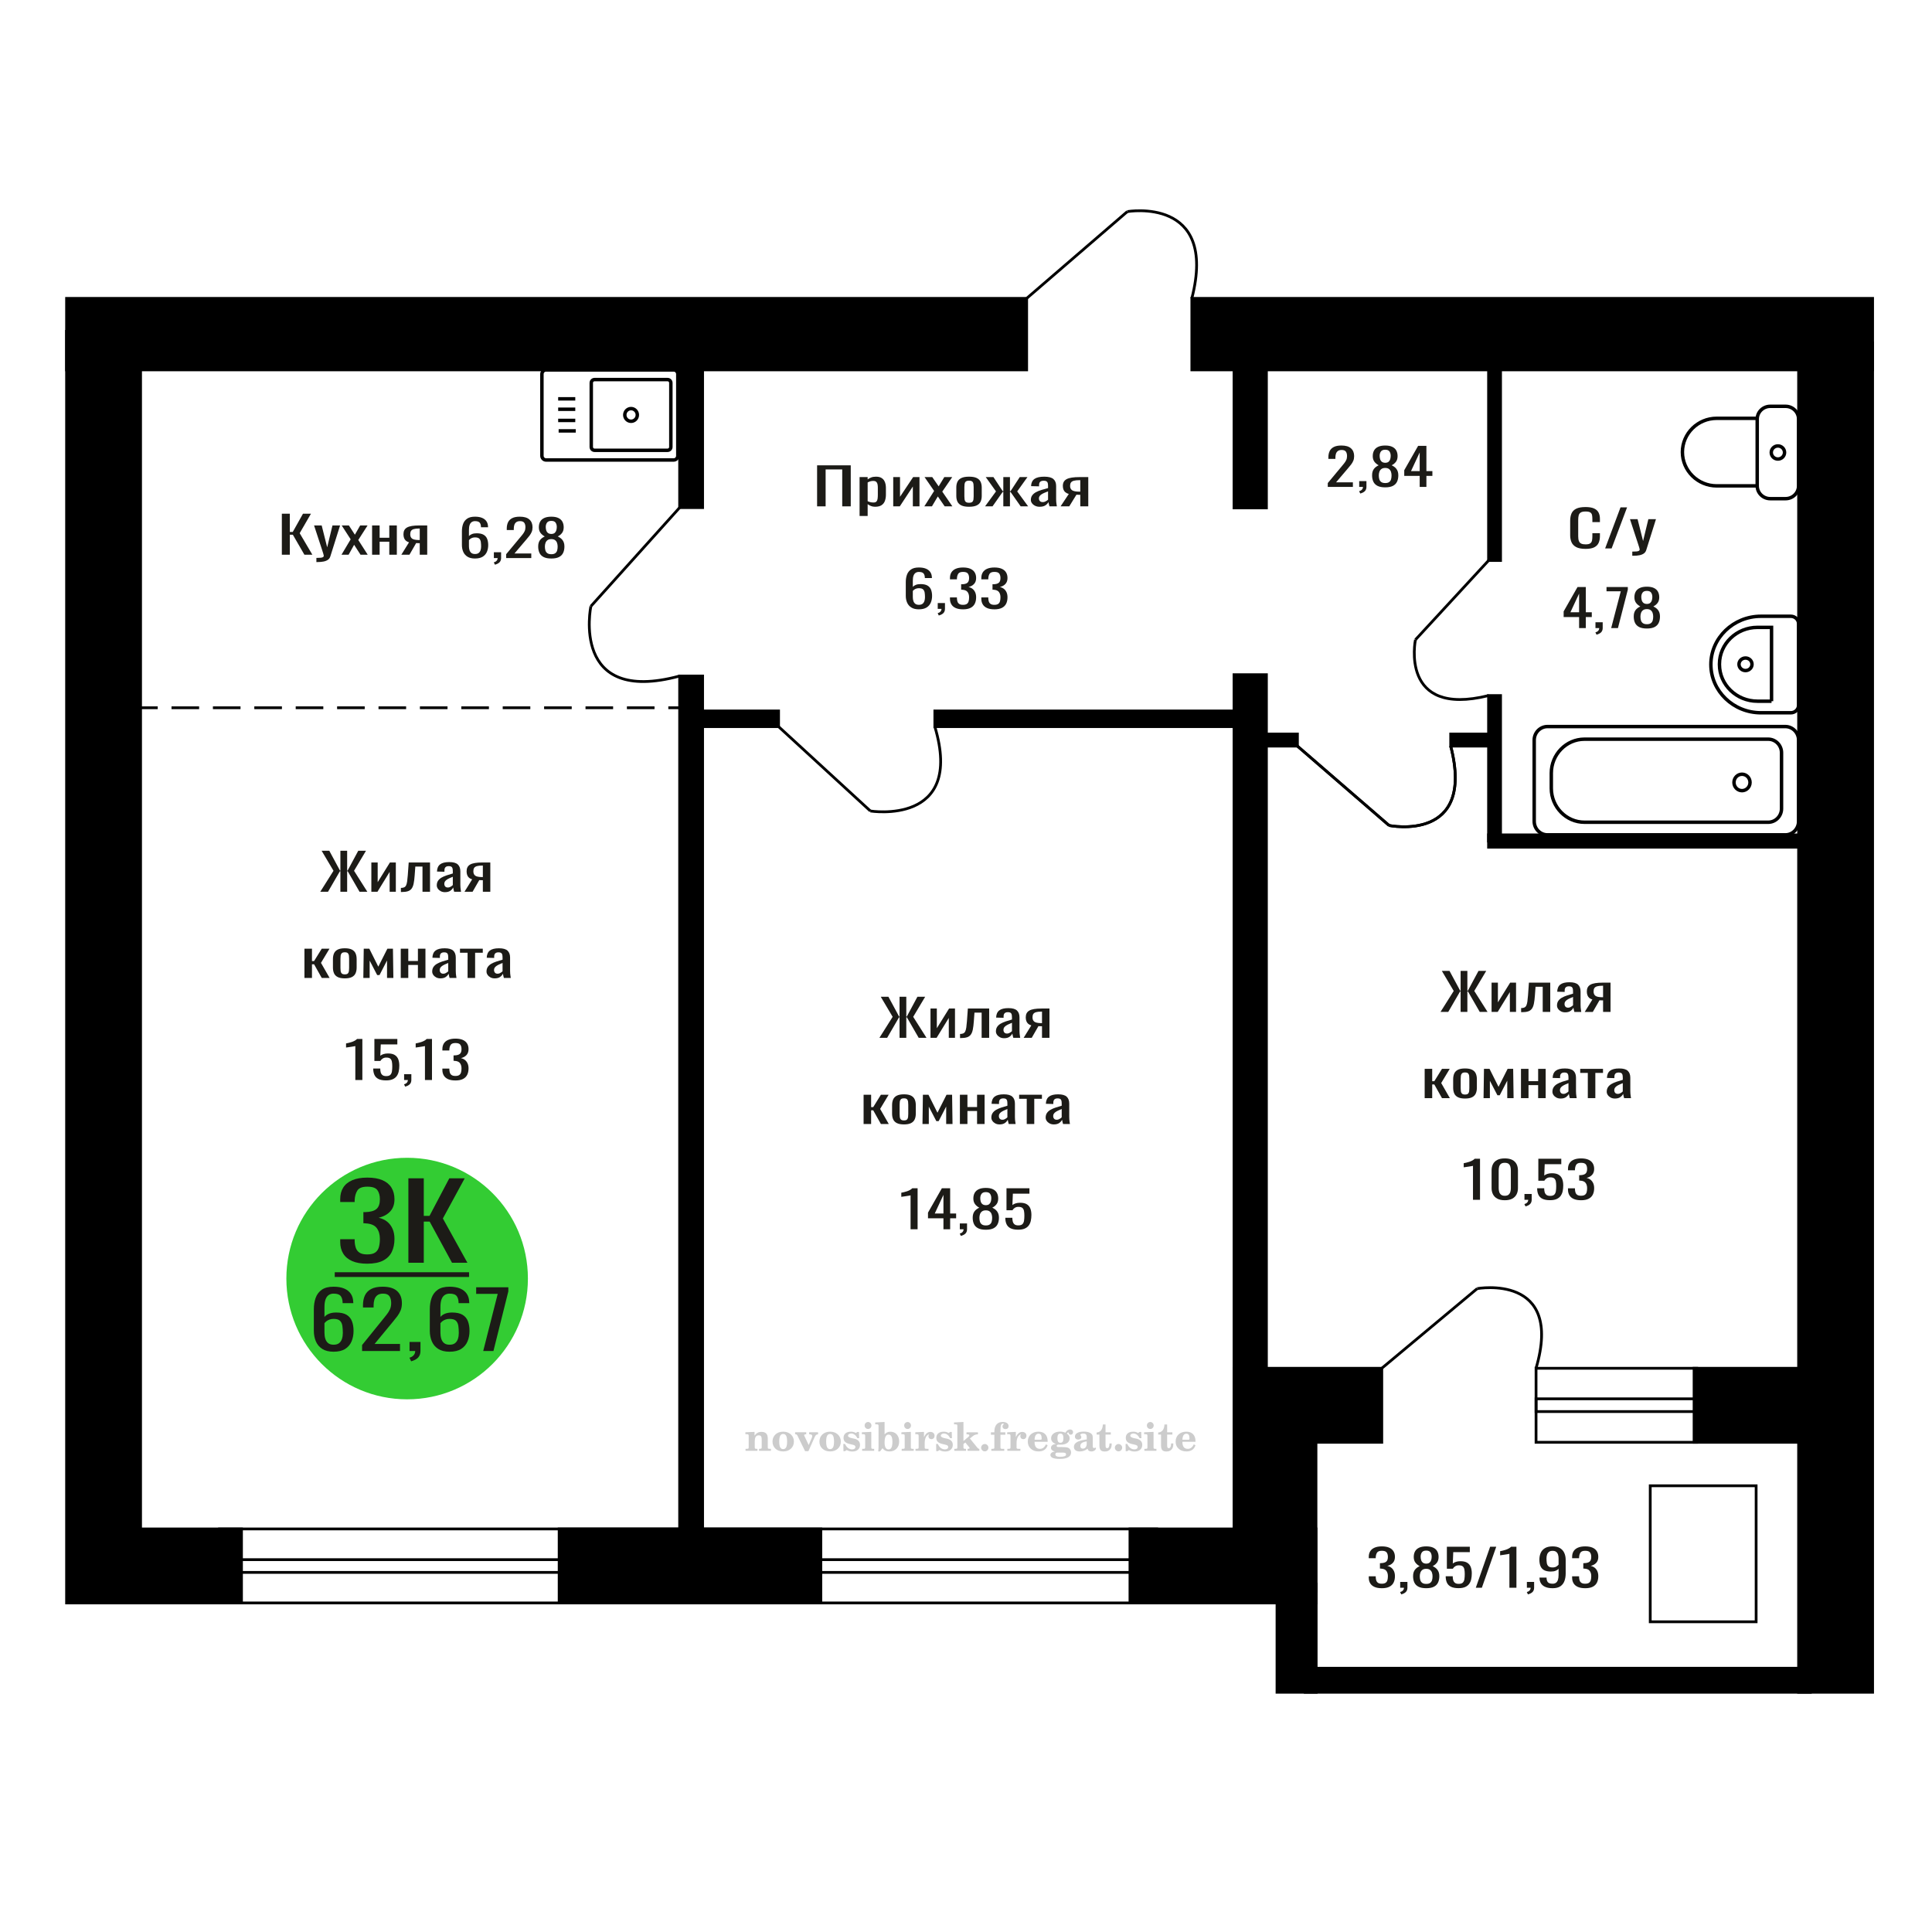 <?xml version="1.0" encoding="UTF-8"?>
<!DOCTYPE svg PUBLIC "-//W3C//DTD SVG 1.1//EN" "http://www.w3.org/Graphics/SVG/1.1/DTD/svg11.dtd">
<!-- Creator: CorelDRAW 2019 -->
<svg xmlns="http://www.w3.org/2000/svg" xml:space="preserve" width="140mm" height="140mm" version="1.1" style="shape-rendering:geometricPrecision; text-rendering:geometricPrecision; image-rendering:optimizeQuality; fill-rule:evenodd; clip-rule:evenodd"
viewBox="0 0 14000 14000"
 xmlns:xlink="http://www.w3.org/1999/xlink">
 <defs>
  <style type="text/css">
   <![CDATA[
    .str0 {stroke:black;stroke-width:25;stroke-miterlimit:22.926}
    .str2 {stroke:black;stroke-width:25.01;stroke-miterlimit:22.926}
    .str1 {stroke:black;stroke-width:20;stroke-miterlimit:22.926}
    .str3 {stroke:black;stroke-width:20;stroke-miterlimit:22.926;stroke-dasharray:200 100}
    .fil1 {fill:none}
    .fil5 {fill:black}
    .fil3 {fill:#1C1B17}
    .fil2 {fill:#33CC33}
    .fil0 {fill:#1C1B17;fill-rule:nonzero}
    .fil4 {fill:#CCCCCC;fill-rule:nonzero}
   ]]>
  </style>
 </defs>
 <g id="Слой_x0020_1">
  <polygon class="fil0" points="5921,3669.23 5921,3371.94 6164.84,3371.94 6164.84,3669.23 6103.07,3669.23 6103.07,3401.67 5982.79,3401.67 5982.79,3669.23 "/>
  <path id="1" class="fil0" d="M6228.83 3738.96l0 -281.87 58.5 0 0 16.89c6.92,-5.39 15.31,-10.04 25.14,-13.95 9.85,-3.92 21.51,-5.87 34.99,-5.87 16.41,0 29.44,2.87 39.09,8.62 9.67,5.75 16.87,12.97 21.6,21.66 4.74,8.68 7.84,17.49 9.3,26.42 1.46,8.93 2.19,16.58 2.19,22.94l0 51.38c0,14.93 -2.19,29.06 -6.57,42.39 -4.36,13.34 -12.29,24.1 -23.78,32.3 -11.48,8.2 -27.61,12.3 -48.38,12.3 -11.31,0 -21.33,-1.9 -30.08,-5.69 -8.74,-3.8 -16.58,-8.14 -23.5,-13.03l0 85.51 -58.5 0zm100.59 -97.62c10.21,0 17.51,-2.51 21.87,-7.53 4.38,-5.01 7.11,-11.8 8.21,-20.37 1.09,-8.56 1.64,-17.98 1.64,-28.26l0 -51.38c0,-8.81 -0.73,-16.94 -2.19,-24.41 -1.46,-7.46 -4.56,-13.39 -9.3,-17.8 -4.73,-4.4 -12.21,-6.6 -22.42,-6.6 -7.65,0 -14.94,1.1 -21.86,3.3 -6.93,2.2 -12.93,4.77 -18.04,7.71l0 135.79c5.46,2.7 11.66,4.96 18.59,6.79 6.92,1.84 14.76,2.76 23.5,2.76z"/>
  <polygon id="2" class="fil0" points="6472.67,3669.23 6472.67,3457.09 6521.88,3457.09 6521.88,3599.86 6617.01,3457.09 6662.94,3457.09 6662.94,3669.23 6614.82,3669.23 6614.82,3525.36 6520.24,3669.23 "/>
  <polygon id="3" class="fil0" points="6697.93,3669.23 6769.02,3557.66 6699.57,3457.09 6755.34,3457.09 6801.82,3524.26 6842.81,3457.09 6900.23,3457.09 6828.05,3562.43 6901.31,3669.23 6845.56,3669.23 6795.8,3597.29 6753.15,3669.23 "/>
  <path id="4" class="fil0" d="M7022.16 3672.17c-23.33,0 -41.74,-3.18 -55.22,-9.55 -13.5,-6.36 -23.07,-15.41 -28.71,-27.16 -5.65,-11.74 -8.48,-25.56 -8.48,-41.47l0 -61.66c0,-15.9 2.83,-29.73 8.48,-41.47 5.64,-11.75 15.21,-20.8 28.71,-27.16 13.48,-6.36 31.89,-9.54 55.22,-9.54 23.31,0 41.63,3.18 54.94,9.54 13.3,6.36 22.77,15.41 28.44,27.16 5.64,11.74 8.46,25.57 8.46,41.47l0 61.66c0,15.91 -2.82,29.73 -8.46,41.47 -5.67,11.75 -15.14,20.8 -28.44,27.16 -13.31,6.37 -31.63,9.55 -54.94,9.55zm0 -29c11.29,0 19.21,-2.2 23.77,-6.6 4.56,-4.41 7.29,-10.22 8.21,-17.44 0.91,-7.22 1.36,-14.74 1.36,-22.57l0 -66.43c0,-8.08 -0.45,-15.66 -1.36,-22.76 -0.92,-7.09 -3.65,-12.9 -8.21,-17.43 -4.56,-4.53 -12.48,-6.79 -23.77,-6.79 -11.31,0 -19.32,2.26 -24.06,6.79 -4.74,4.53 -7.57,10.34 -8.48,17.43 -0.91,7.1 -1.37,14.68 -1.37,22.76l0 66.43c0,7.83 0.46,15.35 1.37,22.57 0.91,7.22 3.74,13.03 8.48,17.44 4.74,4.4 12.75,6.6 24.06,6.6z"/>
  <polygon id="5" class="fil0" points="7138.07,3669.23 7217.35,3560.96 7142.99,3457.09 7198.76,3457.09 7266,3559.12 7270.38,3559.12 7270.38,3457.09 7318.49,3457.09 7318.49,3559.12 7322.87,3559.12 7389.57,3457.09 7445.33,3457.09 7370.98,3560.96 7450.26,3669.23 7396.13,3669.23 7322.87,3565 7318.49,3565 7318.49,3669.23 7270.38,3669.23 7270.38,3565 7265.45,3565 7192.19,3669.23 "/>
  <path id="6" class="fil0" d="M7533.36 3672.17c-12.4,0 -23.33,-2.39 -32.81,-7.16 -9.47,-4.77 -16.95,-10.89 -22.41,-18.35 -5.47,-7.46 -8.21,-15.36 -8.21,-23.67 0,-13.22 3.29,-24.35 9.84,-33.4 6.57,-9.06 15.59,-16.7 27.07,-22.94 11.49,-6.24 24.79,-11.69 39.91,-16.33 15.14,-4.65 31.07,-9.18 47.85,-13.58l0 -15.05c0,-8.57 -0.73,-15.66 -2.19,-21.29 -1.46,-5.63 -4.47,-9.85 -9.03,-12.66 -4.56,-2.82 -11.38,-4.22 -20.5,-4.22 -8.01,0 -14.49,1.22 -19.41,3.67 -4.91,2.44 -8.47,5.93 -10.66,10.46 -2.19,4.52 -3.28,9.85 -3.28,15.96l0 10.65 -57.95 -1.47c0.73,-23.49 8.75,-40.8 24.04,-51.93 15.32,-11.14 39.02,-16.7 71.09,-16.7 31.34,0 53.59,5.75 66.7,17.25 13.12,11.5 19.69,28.13 19.69,49.91l0 96.89c0,6.61 0.27,12.97 0.82,19.09 0.53,6.12 1.26,11.81 2.19,17.07 0.91,5.26 1.73,10.21 2.46,14.86l-53.59 0c-1.1,-3.91 -2.46,-8.87 -4.09,-14.86 -1.64,-6 -2.84,-11.44 -3.57,-16.34 -3.64,8.32 -10.66,16.09 -21.04,23.31 -10.39,7.22 -24.7,10.83 -42.92,10.83zm22.95 -33.77c5.84,0 11.31,-1.1 16.41,-3.3 5.1,-2.2 9.66,-4.71 13.67,-7.53 4.01,-2.81 6.75,-5.07 8.21,-6.79l0 -60.19c-9.12,3.43 -17.68,6.85 -25.7,10.28 -8.03,3.42 -15.04,7.03 -21.05,10.83 -6.02,3.79 -10.75,8.07 -14.22,12.84 -3.46,4.77 -5.19,10.22 -5.19,16.33 0,8.57 2.37,15.3 7.11,20.19 4.73,4.89 11.66,7.34 20.76,7.34z"/>
  <path id="7" class="fil0" d="M7685.35 3669.23l59.6 -89.92c-10.22,-2.69 -18.5,-6.73 -24.88,-12.11 -6.39,-5.38 -11.03,-11.99 -13.94,-19.82 -2.92,-7.83 -4.38,-16.64 -4.38,-26.43 0,-11.25 2.19,-20.92 6.57,-28.99 4.37,-8.08 11.29,-14.68 20.77,-19.82 9.47,-5.14 22.04,-8.93 37.73,-11.38 15.67,-2.44 34.99,-3.67 57.95,-3.67l61.24 0 0 212.14 -57.96 0 0 -83.68c-5.83,0 -10.76,-0.06 -14.77,-0.18 -4,-0.13 -8.37,-0.31 -13.12,-0.55l-51.93 84.41 -62.88 0zm136.14 -106.44c0.73,0 1.91,0 3.55,0 1.64,0 2.65,0 3.01,0l0 -83.31c-0.36,0 -1.37,0 -3.01,0 -1.64,0 -2.64,0 -3,0 -17.13,0 -30.71,1.41 -40.74,4.22 -10.02,2.82 -17.04,7.22 -21.05,13.21 -4.01,6 -6.02,14.01 -6.02,24.04 0,13.95 4.65,24.35 13.95,31.2 9.29,6.85 27.06,10.4 53.31,10.64z"/>
  <path class="fil1 str0" d="M4881.57 3333.29l-924.48 0c-16.59,0 -30.16,-13.72 -30.16,-30.48l0 -592.03c0,-16.76 13.57,-30.47 30.16,-30.47l924.48 0c16.59,0 30.16,13.71 30.16,30.47l0 592.03c0,16.76 -13.57,30.48 -30.16,30.48zm-43.96 -70.32l-529.39 0c-13.02,0 -23.66,-10.76 -23.66,-23.91l0 -464.52c0,-13.16 10.64,-23.91 23.66,-23.91l529.39 0c13.02,0 23.66,10.75 23.66,23.91l0 464.52c0,13.15 -10.64,23.91 -23.66,23.91zm-264.69 -210.22c-25.12,0 -45.49,-20.57 -45.49,-45.95 0,-25.38 20.37,-45.95 45.49,-45.95 25.11,0 45.48,20.57 45.48,45.95 0,25.38 -20.37,45.95 -45.48,45.95zm-400.79 69.57l-123.97 0m120.53 -75.61l-123.97 0m123.97 -81.01l-123.97 0m123.97 -75.61l-123.97 0"/>
  <circle class="fil2" cx="2950.27" cy="9264.89" r="875.14"/>
  <path class="fil0" d="M2417.35 9795.05c-33.57,0 -60.91,-6.75 -82.01,-20.24 -21.1,-13.5 -36.57,-31.75 -46.41,-54.76 -9.83,-23 -14.75,-48.57 -14.75,-76.7l0 -155.7c0,-30.04 4.32,-57.42 12.96,-82.13 8.63,-24.72 23.37,-44.49 44.24,-59.32 20.86,-14.83 49.52,-22.24 85.97,-22.24 30.22,0 55.77,4.37 76.62,13.12 20.86,8.74 36.93,21.48 48.21,38.21 11.27,16.73 17.14,37.07 17.62,61.03 0,0.76 0.13,1.8 0.37,3.13 0.24,1.33 0.35,2.57 0.35,3.71l-77.7 0c0,-22.43 -4.56,-39.54 -13.66,-51.33 -9.13,-11.79 -26.38,-17.68 -51.81,-17.68 -13.9,0 -25.9,3.52 -35.97,10.55 -10.08,7.03 -17.62,17.78 -22.67,32.22 -5.03,14.45 -7.55,33.08 -7.55,55.9l0 70.15c7.68,-9.51 18.59,-17.21 32.73,-23.1 14.16,-5.89 31.54,-8.84 52.16,-8.84 32.15,0 57.33,5.51 75.55,16.54 18.23,11.02 31.17,26.52 38.86,46.48 7.67,19.96 11.5,43.44 11.5,70.44 0,27.75 -4.79,53.04 -14.39,75.85 -9.59,22.81 -24.94,40.97 -46.05,54.47 -21.1,13.49 -49.15,20.24 -84.17,20.24zm0 -50.76c17.27,0 30.7,-3.89 40.29,-11.69 9.6,-7.79 16.43,-18.15 20.51,-31.08 4.07,-12.93 6.12,-27 6.12,-42.21 0,-18.25 -1.09,-35.17 -3.24,-50.75 -2.16,-15.59 -7.8,-28.05 -16.91,-37.36 -9.12,-9.32 -24.71,-13.97 -46.77,-13.97 -10.55,0 -20.14,1.52 -28.78,4.56 -8.62,3.04 -16.07,6.94 -22.3,11.69 -6.23,4.75 -11.26,9.79 -15.11,15.11l0 69.01c0,15.59 2.04,30.04 6.12,43.35 4.07,13.31 10.91,23.86 20.51,31.65 9.59,7.8 22.78,11.69 39.56,11.69z"/>
  <path id="1" class="fil0" d="M2623.83 9789.92l0 -43.35 148.21 -183.07c11.04,-13.69 21.23,-26.43 30.58,-38.21 9.35,-11.79 17.03,-24.24 23.02,-37.36 5.99,-13.12 9,-28.23 9,-45.34 0,-21.29 -4.32,-38.02 -12.96,-50.19 -8.63,-12.17 -23.74,-18.25 -45.32,-18.25 -18.22,0 -32.37,3.99 -42.45,11.98 -10.07,7.98 -17.02,18.44 -20.87,31.36 -3.83,12.93 -5.75,26.81 -5.75,41.64l0 15.4 -76.97 0 0 -15.97c0,-27.76 4.67,-51.62 14.03,-71.58 9.34,-19.96 24.46,-35.45 45.32,-46.48 20.86,-11.03 48.57,-16.54 83.09,-16.54 47,0 82.02,10.55 105.04,31.65 23.03,21.11 34.54,50.29 34.54,87.55 0,19.77 -3,37.07 -8.99,51.9 -6.01,14.83 -13.79,28.71 -23.39,41.63 -9.59,12.93 -20.14,26.24 -31.65,39.93l-133.81 161.97 184.17 0 0 51.33 -274.84 0z"/>
  <path id="2" class="fil0" d="M2979.25 9864.63l-12.24 -26.23c12.96,-3.42 23.15,-9.41 30.58,-17.97 7.44,-8.55 11.15,-18.72 11.15,-30.51l-41.01 0 0 -65.59 79.15 0 0 64.45c0,20.15 -5.52,36.22 -16.55,48.19 -11.03,11.98 -28.06,21.2 -51.08,27.66z"/>
  <path id="3" class="fil0" d="M3257.67 9795.05c-33.57,0 -60.91,-6.75 -82.01,-20.24 -21.11,-13.5 -36.57,-31.75 -46.41,-54.76 -9.83,-23 -14.75,-48.57 -14.75,-76.7l0 -155.7c0,-30.04 4.32,-57.42 12.96,-82.13 8.63,-24.72 23.37,-44.49 44.24,-59.32 20.86,-14.83 49.52,-22.24 85.97,-22.24 30.22,0 55.76,4.37 76.62,13.12 20.86,8.74 36.93,21.48 48.21,38.21 11.26,16.73 17.14,37.07 17.62,61.03 0,0.76 0.13,1.8 0.37,3.13 0.24,1.33 0.35,2.57 0.35,3.71l-77.7 0c0,-22.43 -4.56,-39.54 -13.67,-51.33 -9.12,-11.79 -26.37,-17.68 -51.8,-17.68 -13.91,0 -25.9,3.52 -35.97,10.55 -10.08,7.03 -17.62,17.78 -22.67,32.22 -5.03,14.45 -7.55,33.08 -7.55,55.9l0 70.15c7.68,-9.51 18.59,-17.21 32.73,-23.1 14.16,-5.89 31.54,-8.84 52.16,-8.84 32.14,0 57.32,5.51 75.55,16.54 18.23,11.02 31.17,26.52 38.85,46.48 7.67,19.96 11.51,43.44 11.51,70.44 0,27.75 -4.79,53.04 -14.39,75.85 -9.59,22.81 -24.94,40.97 -46.05,54.47 -21.1,13.49 -49.16,20.24 -84.17,20.24zm0 -50.76c17.26,0 30.7,-3.89 40.29,-11.69 9.6,-7.79 16.43,-18.15 20.51,-31.08 4.07,-12.93 6.12,-27 6.12,-42.21 0,-18.25 -1.09,-35.17 -3.25,-50.75 -2.15,-15.59 -7.79,-28.05 -16.9,-37.36 -9.12,-9.32 -24.71,-13.97 -46.77,-13.97 -10.55,0 -20.14,1.52 -28.78,4.56 -8.63,3.04 -16.07,6.94 -22.3,11.69 -6.23,4.75 -11.27,9.79 -15.11,15.11l0 69.01c0,15.59 2.04,30.04 6.12,43.35 4.07,13.31 10.91,23.86 20.51,31.65 9.58,7.8 22.78,11.69 39.56,11.69z"/>
  <polygon id="4" class="fil0" points="3501.57,9789.92 3606.61,9375.86 3450.49,9375.86 3450.49,9327.95 3683.58,9327.95 3683.58,9357.61 3575.67,9789.92 "/>
  <path class="fil0" d="M2660.88 9157.24c-43.47,0 -79.71,-6.3 -108.68,-18.88 -28.99,-12.59 -50.72,-30.72 -65.22,-54.39 -14.49,-23.66 -21.74,-51.61 -21.74,-83.83l0 -20.4 104.73 0c0,2.02 0,4.16 0,6.42 0,2.27 0,4.66 0,7.18 0.67,18.13 3.47,34.49 8.4,49.09 4.95,14.61 13.84,26.19 26.69,34.75 12.83,8.56 31.45,12.84 55.82,12.84 25.69,0 45.12,-4.66 58.29,-13.98 13.17,-9.31 22.07,-22.53 26.67,-39.65 4.62,-17.12 6.93,-36.76 6.93,-58.91 0,-32.23 -7.75,-58.54 -23.22,-78.93 -15.48,-20.39 -42.65,-31.6 -81.52,-33.61 -1.97,-0.5 -4.44,-0.75 -7.4,-0.75 -2.97,0 -5.44,0 -7.42,0l0 -80.82c1.98,0 4.28,0 6.92,0 2.63,0 4.93,0 6.91,0 37.56,-1.01 64.56,-8.56 81.03,-22.66 16.47,-14.1 24.7,-37.51 24.7,-70.24 0,-27.7 -6.1,-49.85 -18.28,-66.47 -12.19,-16.61 -36.39,-24.92 -72.63,-24.92 -36.22,0 -60.27,9.19 -72.12,27.57 -11.86,18.38 -18.44,41.91 -19.77,70.62 0,2.01 0,4.15 0,6.42 0,2.26 0,4.4 0,6.42l-104.73 0 0 -20.4c0,-32.73 7.25,-60.67 21.74,-83.83 14.5,-23.17 36.4,-41.04 65.7,-53.63 29.32,-12.59 65.71,-18.88 109.18,-18.88 44.14,0 80.7,6.29 109.68,18.88 28.99,12.59 50.72,30.59 65.21,54 14.49,23.42 21.74,51.49 21.74,84.22 0,36.76 -10.37,66.21 -31.12,88.37 -20.76,22.15 -48.59,37.26 -83.5,45.31 24.37,5.54 44.96,15.11 61.76,28.71 16.8,13.59 29.8,30.84 39.02,51.73 9.22,20.9 13.84,45.19 13.84,72.89 0,36.25 -6.59,67.85 -19.76,94.79 -13.18,26.94 -34.25,47.83 -63.24,62.69 -28.98,14.85 -67.19,22.28 -114.61,22.28z"/>
  <polygon id="1" class="fil0" points="2959.26,9150.44 2959.26,8538.66 3070.91,8538.66 3070.91,8810.56 3112.41,8810.56 3255.68,8538.66 3367.33,8538.66 3209.24,8829.44 3387.08,9150.44 3275.44,9150.44 3113.4,8852.1 3070.91,8852.1 3070.91,9150.44 "/>
  <polygon id="2" class="fil3" points="2425.72,9219.1 3398.95,9219.1 3398.95,9253.43 2425.72,9253.43 "/>
  <polygon class="fil0" points="2042.36,4019.71 2042.36,3722.42 2100.09,3722.42 2100.09,3854.55 2121.54,3854.55 2195.62,3722.42 2253.35,3722.42 2171.61,3863.73 2263.57,4019.71 2205.84,4019.71 2122.06,3874.74 2100.09,3874.74 2100.09,4019.71 "/>
  <path id="1" class="fil0" d="M2292.7 4072.93l0 -30.1c13.28,0 23.83,-0.43 31.67,-1.28 7.83,-0.86 13.46,-2.45 16.85,-4.77 3.41,-2.33 5.11,-5.57 5.11,-9.73 0,-2.2 -1.18,-7.1 -3.58,-14.68 -2.38,-7.59 -4.92,-15.66 -7.65,-24.22l-59.27 -180.58 55.18 0 39.85 158.56 38.32 -158.56 55.16 0 -70.49 223.88c-3.07,10.28 -8.68,18.42 -16.87,24.41 -8.17,6 -18.64,10.34 -31.41,13.03 -12.77,2.69 -28.18,4.04 -46.23,4.04l-6.64 0z"/>
  <polygon id="2" class="fil0" points="2474.56,4019.71 2540.98,3908.14 2476.09,3807.57 2528.2,3807.57 2571.63,3874.74 2609.94,3807.57 2663.59,3807.57 2596.15,3912.91 2664.6,4019.71 2612.5,4019.71 2566.01,3947.77 2526.16,4019.71 "/>
  <polygon id="3" class="fil0" points="2696.28,4019.71 2696.28,3807.57 2750.95,3807.57 2750.95,3896.76 2820.93,3896.76 2820.93,3807.57 2875.59,3807.57 2875.59,4019.71 2820.93,4019.71 2820.93,3925.39 2750.95,3925.39 2750.95,4019.71 "/>
  <path id="4" class="fil0" d="M2908.29 4019.71l55.69 -89.92c-9.54,-2.69 -17.28,-6.73 -23.24,-12.11 -5.97,-5.38 -10.32,-11.99 -13.03,-19.82 -2.73,-7.83 -4.09,-16.64 -4.09,-26.43 0,-11.25 2.04,-20.92 6.14,-28.99 4.07,-8.08 10.55,-14.68 19.4,-19.82 8.85,-5.14 20.6,-8.93 35.26,-11.38 14.64,-2.44 32.7,-3.67 54.15,-3.67l57.22 0 0 212.14 -54.16 0 0 -83.68c-5.45,0 -10.05,-0.06 -13.8,-0.18 -3.74,-0.13 -7.82,-0.31 -12.26,-0.55l-48.52 84.41 -58.76 0zm127.21 -106.44c0.68,0 1.78,0 3.32,0 1.53,0 2.47,0 2.81,0l0 -83.31c-0.34,0 -1.28,0 -2.81,0 -1.54,0 -2.47,0 -2.8,0 -16.01,0 -28.7,1.41 -38.07,4.22 -9.37,2.82 -15.93,7.22 -19.67,13.21 -3.74,6 -5.62,14.01 -5.62,24.04 0,13.95 4.34,24.35 13.02,31.2 8.69,6.85 25.3,10.4 49.82,10.64z"/>
  <path class="fil0" d="M6658.44 4415.38c-22.22,0 -40.33,-4.34 -54.31,-13.03 -13.97,-8.68 -24.21,-20.43 -30.73,-35.23 -6.5,-14.8 -9.76,-31.26 -9.76,-49.36l0 -100.2c0,-19.33 2.86,-36.95 8.57,-52.85 5.72,-15.91 15.48,-28.63 29.31,-38.17 13.81,-9.54 32.79,-14.32 56.92,-14.32 20.02,0 36.93,2.82 50.75,8.45 13.82,5.62 24.45,13.82 31.92,24.59 7.46,10.76 11.36,23.85 11.67,39.27 0,0.49 0.09,1.16 0.24,2.02 0.16,0.85 0.24,1.65 0.24,2.38l-51.46 0c0,-14.43 -3.01,-25.44 -9.05,-33.03 -6.03,-7.59 -17.47,-11.38 -34.31,-11.38 -9.2,0 -17.15,2.27 -23.82,6.79 -6.67,4.53 -11.67,11.44 -15,20.74 -3.34,9.3 -5,21.29 -5,35.97l0 45.14c5.07,-6.12 12.3,-11.07 21.68,-14.86 9.37,-3.8 20.88,-5.69 34.54,-5.69 21.28,0 37.96,3.55 50.02,10.64 12.07,7.1 20.65,17.07 25.72,29.91 5.09,12.85 7.64,27.96 7.64,45.33 0,17.86 -3.18,34.13 -9.54,48.81 -6.35,14.68 -16.52,26.37 -30.48,35.05 -13.98,8.69 -32.56,13.03 -55.76,13.03zm0 -32.66c11.44,0 20.33,-2.51 26.69,-7.53 6.35,-5.01 10.88,-11.68 13.58,-20 2.7,-8.32 4.05,-17.37 4.05,-27.16 0,-11.74 -0.71,-22.63 -2.14,-32.66 -1.44,-10.03 -5.17,-18.05 -11.2,-24.04 -6.04,-6 -16.36,-8.99 -30.98,-8.99 -6.98,0 -13.33,0.97 -19.05,2.93 -5.72,1.96 -10.64,4.47 -14.76,7.53 -4.14,3.05 -7.47,6.3 -10.01,9.72l0 44.41c0,10.03 1.35,19.33 4.05,27.89 2.7,8.57 7.22,15.36 13.58,20.37 6.34,5.02 15.08,7.53 26.19,7.53z"/>
  <path id="1" class="fil0" d="M6802.81 4460.16l-8.1 -16.88c8.58,-2.21 15.33,-6.06 20.25,-11.56 4.92,-5.51 7.38,-12.05 7.38,-19.64l-27.15 0 0 -42.21 52.4 0 0 41.48c0,12.96 -3.65,23.3 -10.95,31.01 -7.31,7.71 -18.59,13.64 -33.83,17.8z"/>
  <path id="2" class="fil0" d="M6978.13 4415.38c-20.96,0 -38.44,-3.06 -52.4,-9.17 -13.99,-6.12 -24.46,-14.93 -31.44,-26.43 -7,-11.5 -10.49,-25.08 -10.49,-40.74l0 -9.91 50.49 0c0,0.98 0,2.02 0,3.12 0,1.1 0,2.27 0,3.49 0.33,8.81 1.68,16.76 4.05,23.86 2.39,7.09 6.68,12.72 12.87,16.88 6.2,4.16 15.17,6.24 26.92,6.24 12.39,0 21.76,-2.26 28.11,-6.79 6.36,-4.53 10.64,-10.95 12.86,-19.27 2.23,-8.32 3.34,-17.86 3.34,-28.63 0,-15.66 -3.73,-28.44 -11.19,-38.35 -7.47,-9.91 -20.57,-15.35 -39.31,-16.33 -0.95,-0.25 -2.14,-0.37 -3.57,-0.37 -1.43,0 -2.62,0 -3.58,0l0 -39.27c0.96,0 2.06,0 3.33,0 1.27,0 2.39,0 3.34,0 18.11,-0.49 31.13,-4.16 39.07,-11.01 7.95,-6.85 11.91,-18.23 11.91,-34.14 0,-13.45 -2.94,-24.22 -8.82,-32.29 -5.87,-8.08 -17.54,-12.11 -35.01,-12.11 -17.47,0 -29.06,4.46 -34.78,13.39 -5.72,8.93 -8.9,20.37 -9.54,34.32 0,0.98 0,2.02 0,3.12 0,1.1 0,2.14 0,3.12l-50.49 0 0 -9.91c0,-15.91 3.49,-29.49 10.49,-40.74 6.98,-11.26 17.53,-19.94 31.67,-26.06 14.14,-6.12 31.69,-9.18 52.65,-9.18 21.28,0 38.91,3.06 52.89,9.18 13.96,6.12 24.45,14.86 31.44,26.24 6.98,11.38 10.47,25.02 10.47,40.92 0,17.87 -4.99,32.18 -15,42.95 -10,10.76 -23.42,18.1 -40.26,22.02 11.75,2.69 21.68,7.34 29.78,13.94 8.1,6.61 14.37,14.99 18.82,25.14 4.44,10.16 6.66,21.97 6.66,35.42 0,17.62 -3.16,32.97 -9.53,46.06 -6.34,13.09 -16.51,23.25 -30.48,30.47 -13.98,7.21 -32.4,10.82 -55.27,10.82z"/>
  <path id="3" class="fil0" d="M7205.39 4415.38c-20.96,0 -38.43,-3.06 -52.4,-9.17 -13.98,-6.12 -24.46,-14.93 -31.44,-26.43 -7,-11.5 -10.49,-25.08 -10.49,-40.74l0 -9.91 50.5 0c0,0.98 0,2.02 0,3.12 0,1.1 0,2.27 0,3.49 0.32,8.81 1.67,16.76 4.05,23.86 2.38,7.09 6.67,12.72 12.86,16.88 6.21,4.16 15.18,6.24 26.92,6.24 12.39,0 21.76,-2.26 28.11,-6.79 6.36,-4.53 10.64,-10.95 12.86,-19.27 2.23,-8.32 3.34,-17.86 3.34,-28.63 0,-15.66 -3.73,-28.44 -11.19,-38.35 -7.47,-9.91 -20.56,-15.35 -39.31,-16.33 -0.95,-0.25 -2.14,-0.37 -3.57,-0.37 -1.43,0 -2.62,0 -3.58,0l0 -39.27c0.96,0 2.06,0 3.33,0 1.28,0 2.39,0 3.34,0 18.11,-0.49 31.13,-4.16 39.07,-11.01 7.95,-6.85 11.91,-18.23 11.91,-34.14 0,-13.45 -2.94,-24.22 -8.82,-32.29 -5.86,-8.08 -17.53,-12.11 -35.01,-12.11 -17.47,0 -29.06,4.46 -34.77,13.39 -5.73,8.93 -8.91,20.37 -9.54,34.32 0,0.98 0,2.02 0,3.12 0,1.1 0,2.14 0,3.12l-50.5 0 0 -9.91c0,-15.91 3.49,-29.49 10.49,-40.74 6.98,-11.26 17.54,-19.94 31.67,-26.06 14.14,-6.12 31.69,-9.18 52.65,-9.18 21.28,0 38.91,3.06 52.89,9.18 13.97,6.12 24.46,14.86 31.44,26.24 6.98,11.38 10.48,25.02 10.48,40.92 0,17.87 -5,32.18 -15.01,42.95 -10,10.76 -23.42,18.1 -40.26,22.02 11.75,2.69 21.68,7.34 29.78,13.94 8.1,6.61 14.37,14.99 18.83,25.14 4.44,10.16 6.66,21.97 6.66,35.42 0,17.62 -3.17,32.97 -9.53,46.06 -6.35,13.09 -16.52,23.25 -30.48,30.47 -13.98,7.21 -32.4,10.82 -55.28,10.82z"/>
  <path class="fil1 str1" d="M8169.04 1533.26c0,0 657.73,-113.37 467.51,628.91"/>
  <line class="fil1 str1" x1="7439.56" y1="2162.17" x2="8169.04" y2= "1533.25" />
  <path class="fil1 str2" d="M12909.62 5859.92l0 -405.21c0,-54.07 -43.19,-98.3 -95.97,-98.3l-1332.31 0c-131.98,0 -239.96,110.58 -239.96,245.74l0 110.33c0,135.16 107.98,245.73 239.96,245.73l1332.31 0c52.78,0 95.97,-44.23 95.97,-98.29zm123.72 91.53l0 -588.26c0,-54.07 -43.2,-98.3 -95.98,-98.3l-1723.97 0c-52.8,0 -95.98,44.23 -95.98,98.3l0 588.26c0,54.05 43.18,98.29 95.98,98.29l1723.97 0c52.78,0 95.98,-44.24 95.98,-98.29zm-351.97 -281.61c0,-32.88 -26.04,-59.54 -58.16,-59.54 -32.11,0 -58.15,26.66 -58.15,59.54 0,32.9 26.04,59.56 58.15,59.56 32.12,0 58.16,-26.66 58.16,-59.56z"/>
  <path class="fil1 str0" d="M13033.34 3520.82l0 -483.79c0,-50.97 -42.32,-92.67 -94.05,-92.67l-111.82 0c-51.73,0 -94.05,41.7 -94.05,92.67l0 483.79c0,50.98 42.32,92.68 94.05,92.68l111.82 0c51.73,0 94.05,-41.7 94.05,-92.68zm-299.92 0l0 -489.57 -293.62 0c-136.62,0 -248.4,110.15 -248.4,244.78l0 0.01c0,134.63 111.78,244.78 248.4,244.78l293.62 0zm198.1 -241.89c0,-26.2 -21.56,-47.44 -48.14,-47.44 -26.59,0 -48.14,21.24 -48.14,47.44 0,26.2 21.55,47.44 48.14,47.44 26.58,0 48.14,-21.24 48.14,-47.44z"/>
  <path class="fil0" d="M10673.77 8694.05l0 -245.9c-0.31,0.24 -3.89,0.98 -10.72,2.2 -6.83,1.22 -14.53,2.45 -23.11,3.67 -8.56,1.22 -16.2,2.32 -22.86,3.3 -6.67,0.98 -10.16,1.47 -10.49,1.47l0 -29.73c5.4,-0.98 11.67,-2.32 18.83,-4.04 7.14,-1.71 14.45,-3.79 21.91,-6.24 7.46,-2.44 14.62,-5.5 21.44,-9.17 6.83,-3.67 12.62,-7.95 17.39,-12.85l38.59 0 0 297.29 -50.98 0z"/>
  <path id="1" class="fil0" d="M10904.37 8697.35c-21.91,0 -39.94,-3.79 -54.08,-11.37 -14.14,-7.59 -24.61,-17.99 -31.44,-31.2 -6.83,-13.21 -10.24,-28.26 -10.24,-45.14l0 -128.09c0,-17.38 3.33,-32.61 9.99,-45.7 6.68,-13.09 17.09,-23.3 31.21,-30.64 14.14,-7.35 32.32,-11.02 54.56,-11.02 22.24,0 40.33,3.67 54.31,11.02 13.97,7.34 24.31,17.55 30.96,30.64 6.68,13.09 10.01,28.32 10.01,45.7l0 128.09c0,17.12 -3.41,32.29 -10.24,45.51 -6.83,13.21 -17.23,23.55 -31.21,31.01 -13.96,7.46 -31.92,11.19 -53.83,11.19zm0 -32.29c12.07,0 21.2,-2.7 27.39,-8.08 6.19,-5.38 10.49,-12.29 12.87,-20.74 2.38,-8.44 3.57,-17.18 3.57,-26.24l0 -128.82c0,-9.54 -1.11,-18.54 -3.34,-26.98 -2.22,-8.44 -6.43,-15.23 -12.62,-20.37 -6.19,-5.14 -15.49,-7.7 -27.87,-7.7 -12.38,0 -21.76,2.56 -28.12,7.7 -6.34,5.14 -10.63,11.93 -12.86,20.37 -2.22,8.44 -3.32,17.44 -3.32,26.98l0 128.82c0,9.06 1.18,17.8 3.57,26.24 2.37,8.45 6.82,15.36 13.33,20.74 6.51,5.38 15.65,8.08 27.4,8.08z"/>
  <path id="2" class="fil0" d="M11054.45 8742.13l-8.1 -16.88c8.58,-2.21 15.33,-6.06 20.25,-11.56 4.92,-5.51 7.38,-12.05 7.38,-19.64l-27.15 0 0 -42.21 52.4 0 0 41.48c0,12.96 -3.65,23.3 -10.95,31.01 -7.31,7.71 -18.59,13.64 -33.83,17.8z"/>
  <path id="3" class="fil0" d="M11232.16 8696.99c-23.2,0 -41.62,-3.43 -55.27,-10.28 -13.66,-6.85 -23.42,-16.76 -29.3,-29.73 -5.88,-12.97 -8.82,-28.38 -8.82,-46.24l50.98 0c0,8.8 0.96,17.43 2.86,25.87 1.9,8.44 5.95,15.42 12.15,20.92 6.19,5.51 15.64,8.26 28.35,8.26 13.98,0 23.97,-3.12 30.01,-9.36 6.04,-6.24 9.85,-14.68 11.44,-25.32 1.58,-10.65 2.38,-22.7 2.38,-36.16 0,-13.45 -0.96,-24.89 -2.86,-34.31 -1.9,-9.42 -5.87,-16.64 -11.91,-21.66 -6.03,-5.01 -15.56,-7.52 -28.58,-7.52 -10.49,0 -19.38,2.51 -26.69,7.52 -7.3,5.02 -12.7,10.71 -16.19,17.07l-43.36 0 0 -159.29 166.28 0 0 39.27 -120.06 0 -3.34 82.22c6.35,-5.14 14.21,-9.18 23.59,-12.11 9.36,-2.94 20.08,-4.41 32.15,-4.41 20.97,0 37.4,3.79 49.32,11.38 11.9,7.58 20.33,17.98 25.25,31.2 4.92,13.21 7.38,28.38 7.38,45.51 0,15.17 -1.43,29.3 -4.29,42.39 -2.86,13.09 -7.86,24.47 -15.01,34.13 -7.14,9.66 -16.92,17.19 -29.3,22.57 -12.38,5.38 -28.1,8.08 -47.16,8.08z"/>
  <path id="4" class="fil0" d="M11456.55 8697.35c-20.96,0 -38.43,-3.06 -52.4,-9.17 -13.98,-6.12 -24.46,-14.93 -31.44,-26.43 -7,-11.5 -10.49,-25.08 -10.49,-40.74l0 -9.91 50.5 0c0,0.98 0,2.02 0,3.12 0,1.1 0,2.27 0,3.49 0.32,8.81 1.67,16.76 4.05,23.86 2.38,7.09 6.67,12.72 12.86,16.88 6.2,4.16 15.17,6.24 26.92,6.24 12.39,0 21.76,-2.26 28.11,-6.79 6.36,-4.53 10.64,-10.95 12.86,-19.27 2.23,-8.32 3.34,-17.86 3.34,-28.63 0,-15.66 -3.73,-28.44 -11.19,-38.35 -7.47,-9.91 -20.56,-15.35 -39.31,-16.33 -0.95,-0.25 -2.14,-0.37 -3.57,-0.37 -1.43,0 -2.62,0 -3.58,0l0 -39.27c0.96,0 2.06,0 3.33,0 1.28,0 2.39,0 3.34,0 18.11,-0.49 31.13,-4.16 39.07,-11.01 7.95,-6.85 11.91,-18.23 11.91,-34.14 0,-13.45 -2.94,-24.22 -8.82,-32.29 -5.86,-8.08 -17.53,-12.11 -35.01,-12.11 -17.47,0 -29.06,4.46 -34.77,13.39 -5.73,8.93 -8.91,20.37 -9.54,34.32 0,0.98 0,2.02 0,3.12 0,1.1 0,2.14 0,3.12l-50.5 0 0 -9.91c0,-15.91 3.49,-29.49 10.49,-40.74 6.98,-11.26 17.53,-19.94 31.67,-26.06 14.14,-6.12 31.69,-9.18 52.65,-9.18 21.28,0 38.91,3.06 52.89,9.18 13.97,6.12 24.46,14.86 31.44,26.24 6.98,11.38 10.48,25.02 10.48,40.92 0,17.87 -5,32.18 -15.01,42.95 -10,10.76 -23.42,18.1 -40.26,22.02 11.75,2.69 21.68,7.34 29.78,13.94 8.1,6.61 14.37,14.99 18.83,25.14 4.44,10.16 6.66,21.97 6.66,35.42 0,17.62 -3.17,32.97 -9.53,46.06 -6.35,13.09 -16.52,23.25 -30.48,30.47 -13.98,7.21 -32.4,10.82 -55.28,10.82z"/>
  <polygon class="fil0" points="10438.41,7332.81 10534.24,7180.86 10448.09,7035.52 10503.66,7035.52 10581.14,7179.03 10584.21,7179.03 10584.21,7035.52 10633.14,7035.52 10633.14,7179.03 10636.71,7179.03 10713.69,7035.52 10769.76,7035.52 10683.1,7180.86 10779.44,7332.81 10722.87,7332.81 10637.22,7184.17 10633.14,7184.17 10633.14,7332.81 10584.21,7332.81 10584.21,7184.17 10580.64,7184.17 10494.48,7332.81 "/>
  <polygon id="1" class="fil0" points="10808.51,7332.81 10808.51,7120.67 10854.39,7120.67 10854.39,7263.44 10943.09,7120.67 10985.91,7120.67 10985.91,7332.81 10941.05,7332.81 10941.05,7188.94 10852.86,7332.81 "/>
  <path id="2" class="fil0" d="M11022.62 7334.65l0 -29.73c10.2,0 18.27,-1.47 24.21,-4.41 5.95,-2.93 10.55,-7.89 13.77,-14.86 3.23,-6.98 5.69,-16.4 7.39,-28.26 1.71,-11.87 3.23,-26.73 4.6,-44.6l6.62 -92.12 154.47 0 0 212.14 -54.56 0 0 -182.41 -51.99 0 -4.58 62.39c-1.71,24.23 -4.17,44.29 -7.41,60.2 -3.22,15.9 -8.23,28.32 -15.03,37.25 -6.8,8.93 -15.88,15.23 -27.27,18.9 -11.39,3.67 -26.09,5.51 -44.1,5.51l-6.12 0z"/>
  <path id="3" class="fil0" d="M11341.74 7335.75c-11.55,0 -21.75,-2.39 -30.58,-7.16 -8.84,-4.77 -15.81,-10.89 -20.91,-18.35 -5.1,-7.46 -7.65,-15.36 -7.65,-23.67 0,-13.22 3.07,-24.35 9.18,-33.4 6.13,-9.06 14.53,-16.7 25.24,-22.94 10.71,-6.24 23.11,-11.69 37.21,-16.33 14.11,-4.65 28.97,-9.18 44.61,-13.58l0 -15.05c0,-8.57 -0.68,-15.66 -2.04,-21.29 -1.36,-5.63 -4.17,-9.85 -8.42,-12.66 -4.25,-2.82 -10.61,-4.22 -19.11,-4.22 -7.47,0 -13.51,1.22 -18.1,3.67 -4.58,2.44 -7.9,5.93 -9.94,10.46 -2.04,4.52 -3.06,9.85 -3.06,15.96l0 10.65 -54.03 -1.47c0.68,-23.49 8.15,-40.8 22.42,-51.93 14.28,-11.14 36.38,-16.7 66.28,-16.7 29.23,0 49.96,5.75 62.19,17.25 12.23,11.5 18.36,28.13 18.36,49.91l0 96.89c0,6.61 0.25,12.97 0.76,19.09 0.5,6.12 1.18,11.81 2.04,17.07 0.85,5.26 1.61,10.21 2.3,14.86l-49.97 0c-1.02,-3.91 -2.29,-8.87 -3.82,-14.86 -1.52,-6 -2.63,-11.44 -3.32,-16.34 -3.4,8.32 -9.94,16.09 -19.62,23.31 -9.68,7.22 -23.03,10.83 -40.02,10.83zm21.41 -33.77c5.44,0 10.54,-1.1 15.29,-3.3 4.76,-2.2 9.01,-4.71 12.75,-7.53 3.74,-2.81 6.29,-5.07 7.65,-6.79l0 -60.19c-8.5,3.43 -16.48,6.85 -23.96,10.28 -7.48,3.42 -14.03,7.03 -19.62,10.83 -5.62,3.79 -10.03,8.07 -13.27,12.84 -3.22,4.77 -4.83,10.22 -4.83,16.33 0,8.57 2.21,15.3 6.62,20.19 4.42,4.89 10.88,7.34 19.37,7.34z"/>
  <path id="4" class="fil0" d="M11483.46 7332.81l55.57 -89.92c-9.53,-2.69 -17.25,-6.73 -23.19,-12.11 -5.96,-5.38 -10.3,-11.99 -13,-19.82 -2.73,-7.83 -4.09,-16.64 -4.09,-26.43 0,-11.25 2.04,-20.92 6.13,-28.99 4.07,-8.08 10.53,-14.68 19.36,-19.82 8.83,-5.14 20.56,-8.93 35.18,-11.38 14.61,-2.44 32.63,-3.67 54.03,-3.67l57.1 0 0 212.14 -54.04 0 0 -83.68c-5.43,0 -10.03,-0.06 -13.77,-0.18 -3.73,-0.13 -7.8,-0.31 -12.23,-0.55l-48.42 84.41 -58.63 0zm126.94 -106.44c0.68,0 1.78,0 3.3,0 1.53,0 2.48,0 2.81,0l0 -83.31c-0.33,0 -1.28,0 -2.81,0 -1.52,0 -2.45,0 -2.79,0 -15.97,0 -28.64,1.41 -37.99,4.22 -9.34,2.82 -15.89,7.22 -19.62,13.21 -3.74,6 -5.61,14.01 -5.61,24.04 0,13.95 4.33,24.35 13,31.2 8.66,6.85 25.23,10.4 49.71,10.64z"/>
  <polygon id="5" class="fil0" points="10323.7,7957.48 10323.7,7745.34 10378.25,7745.34 10378.25,7834.9 10393.54,7834.9 10449.11,7745.34 10505.19,7745.34 10443.5,7848.11 10506.2,7957.48 10449.11,7957.48 10393.54,7858.38 10378.25,7858.38 10378.25,7957.48 "/>
  <path id="6" class="fil0" d="M10616.32 7960.42c-21.75,0 -38.92,-3.18 -51.49,-9.55 -12.58,-6.36 -21.5,-15.41 -26.77,-27.16 -5.26,-11.74 -7.9,-25.56 -7.9,-41.47l0 -61.66c0,-15.9 2.64,-29.73 7.9,-41.47 5.27,-11.75 14.19,-20.8 26.77,-27.16 12.57,-6.36 29.74,-9.54 51.49,-9.54 21.74,0 38.82,3.18 51.23,9.54 12.4,6.36 21.23,15.41 26.51,27.16 5.27,11.74 7.89,25.57 7.89,41.47l0 61.66c0,15.91 -2.62,29.73 -7.89,41.47 -5.28,11.75 -14.11,20.8 -26.51,27.16 -12.41,6.37 -29.49,9.55 -51.23,9.55zm0 -29c10.53,0 17.92,-2.2 22.17,-6.6 4.25,-4.41 6.79,-10.22 7.65,-17.44 0.85,-7.22 1.27,-14.74 1.27,-22.57l0 -66.43c0,-8.08 -0.42,-15.66 -1.27,-22.76 -0.86,-7.09 -3.4,-12.9 -7.65,-17.43 -4.25,-4.53 -11.64,-6.79 -22.17,-6.79 -10.54,0 -18.02,2.26 -22.43,6.79 -4.42,4.53 -7.06,10.34 -7.91,17.43 -0.84,7.1 -1.27,14.68 -1.27,22.76l0 66.43c0,7.83 0.43,15.35 1.27,22.57 0.85,7.22 3.49,13.03 7.91,17.44 4.41,4.4 11.89,6.6 22.43,6.6z"/>
  <polygon id="7" class="fil0" points="10750.38,7957.48 10753.44,7745.34 10793.71,7745.34 10858.96,7875.63 10924.73,7745.34 10965,7745.34 10968.06,7957.48 10922.17,7957.48 10922.17,7830.86 10867.63,7936.56 10850.81,7936.56 10796.26,7831.59 10796.26,7957.48 "/>
  <polygon id="8" class="fil0" points="11021.58,7957.48 11021.58,7745.34 11076.13,7745.34 11076.13,7834.53 11145.97,7834.53 11145.97,7745.34 11200.51,7745.34 11200.51,7957.48 11145.97,7957.48 11145.97,7863.16 11076.13,7863.16 11076.13,7957.48 "/>
  <path id="9" class="fil0" d="M11308.59 7960.42c-11.56,0 -21.75,-2.39 -30.59,-7.16 -8.83,-4.77 -15.81,-10.89 -20.9,-18.35 -5.1,-7.46 -7.66,-15.36 -7.66,-23.67 0,-13.22 3.07,-24.35 9.19,-33.4 6.12,-9.06 14.52,-16.7 25.23,-22.94 10.71,-6.24 23.12,-11.69 37.21,-16.33 14.12,-4.65 28.98,-9.18 44.62,-13.58l0 -15.05c0,-8.57 -0.68,-15.66 -2.04,-21.29 -1.37,-5.63 -4.17,-9.85 -8.42,-12.66 -4.25,-2.82 -10.61,-4.22 -19.11,-4.22 -7.48,0 -13.52,1.22 -18.1,3.67 -4.59,2.44 -7.91,5.93 -9.95,10.46 -2.04,4.52 -3.05,9.85 -3.05,15.96l0 10.65 -54.03 -1.47c0.68,-23.49 8.15,-40.8 22.41,-51.93 14.28,-11.14 36.38,-16.7 66.29,-16.7 29.22,0 49.96,5.75 62.18,17.25 12.24,11.5 18.36,28.13 18.36,49.91l0 96.89c0,6.61 0.25,12.97 0.77,19.09 0.5,6.12 1.18,11.81 2.04,17.07 0.85,5.26 1.61,10.21 2.29,14.86l-49.96 0c-1.03,-3.91 -2.29,-8.87 -3.82,-14.86 -1.53,-6 -2.64,-11.44 -3.32,-16.34 -3.4,8.32 -9.95,16.09 -19.63,23.31 -9.68,7.22 -23.03,10.83 -40.01,10.83zm21.4 -33.77c5.45,0 10.54,-1.1 15.29,-3.3 4.77,-2.2 9.02,-4.71 12.75,-7.53 3.74,-2.81 6.3,-5.07 7.66,-6.79l0 -60.19c-8.5,3.43 -16.49,6.85 -23.96,10.28 -7.49,3.42 -14.03,7.03 -19.63,10.83 -5.61,3.79 -10.03,8.07 -13.26,12.84 -3.23,4.77 -4.84,10.22 -4.84,16.33 0,8.57 2.21,15.3 6.63,20.19 4.42,4.89 10.87,7.34 19.36,7.34z"/>
  <polygon id="10" class="fil0" points="11505.88,7957.48 11505.88,7774.7 11450.82,7774.7 11450.82,7745.34 11615.98,7745.34 11615.98,7774.7 11560.42,7774.7 11560.42,7957.48 "/>
  <path id="11" class="fil0" d="M11702.14 7960.42c-11.56,0 -21.75,-2.39 -30.59,-7.16 -8.83,-4.77 -15.8,-10.89 -20.9,-18.35 -5.1,-7.46 -7.65,-15.36 -7.65,-23.67 0,-13.22 3.07,-24.35 9.18,-33.4 6.12,-9.06 14.53,-16.7 25.24,-22.94 10.71,-6.24 23.11,-11.69 37.21,-16.33 14.11,-4.65 28.97,-9.18 44.61,-13.58l0 -15.05c0,-8.57 -0.68,-15.66 -2.04,-21.29 -1.36,-5.63 -4.17,-9.85 -8.42,-12.66 -4.25,-2.82 -10.61,-4.22 -19.11,-4.22 -7.47,0 -13.52,1.22 -18.1,3.67 -4.58,2.44 -7.9,5.93 -9.94,10.46 -2.05,4.52 -3.06,9.85 -3.06,15.96l0 10.65 -54.03 -1.47c0.68,-23.49 8.15,-40.8 22.42,-51.93 14.28,-11.14 36.37,-16.7 66.28,-16.7 29.22,0 49.96,5.75 62.18,17.25 12.24,11.5 18.37,28.13 18.37,49.91l0 96.89c0,6.61 0.25,12.97 0.76,19.09 0.5,6.12 1.18,11.81 2.04,17.07 0.85,5.26 1.61,10.21 2.29,14.86l-49.96 0c-1.03,-3.91 -2.29,-8.87 -3.82,-14.86 -1.53,-6 -2.64,-11.44 -3.32,-16.34 -3.4,8.32 -9.94,16.09 -19.62,23.31 -9.68,7.22 -23.03,10.83 -40.02,10.83zm21.4 -33.77c5.45,0 10.55,-1.1 15.3,-3.3 4.76,-2.2 9.01,-4.71 12.75,-7.53 3.73,-2.81 6.29,-5.07 7.65,-6.79l0 -60.19c-8.5,3.43 -16.49,6.85 -23.96,10.28 -7.49,3.42 -14.03,7.03 -19.63,10.83 -5.61,3.79 -10.02,8.07 -13.26,12.84 -3.22,4.77 -4.83,10.22 -4.83,16.33 0,8.57 2.2,15.3 6.62,20.19 4.42,4.89 10.88,7.34 19.36,7.34z"/>
  <path class="fil0" d="M3442.02 4047.23c-22.22,0 -40.33,-4.34 -54.31,-13.03 -13.97,-8.68 -24.21,-20.43 -30.73,-35.23 -6.5,-14.8 -9.76,-31.26 -9.76,-49.36l0 -100.2c0,-19.33 2.85,-36.95 8.57,-52.85 5.72,-15.91 15.48,-28.63 29.31,-38.17 13.81,-9.54 32.79,-14.32 56.92,-14.32 20.02,0 36.93,2.82 50.74,8.45 13.83,5.62 24.46,13.82 31.92,24.59 7.47,10.76 11.36,23.85 11.67,39.27 0,0.49 0.09,1.16 0.25,2.02 0.16,0.85 0.23,1.65 0.23,2.38l-51.45 0c0,-14.43 -3.01,-25.44 -9.05,-33.03 -6.04,-7.59 -17.47,-11.38 -34.31,-11.38 -9.2,0 -17.15,2.27 -23.82,6.79 -6.67,4.53 -11.67,11.44 -15.01,20.74 -3.33,9.3 -5,21.29 -5,35.97l0 45.14c5.08,-6.12 12.31,-11.07 21.68,-14.86 9.38,-3.8 20.89,-5.69 34.55,-5.69 21.27,0 37.95,3.55 50.01,10.64 12.08,7.1 20.66,17.07 25.73,29.91 5.09,12.85 7.63,27.96 7.63,45.33 0,17.86 -3.18,34.13 -9.54,48.81 -6.34,14.68 -16.51,26.37 -30.48,35.05 -13.98,8.69 -32.55,13.03 -55.75,13.03zm0 -32.66c11.44,0 20.33,-2.51 26.69,-7.53 6.35,-5.01 10.88,-11.68 13.58,-20 2.7,-8.32 4.05,-17.37 4.05,-27.16 0,-11.74 -0.72,-22.63 -2.14,-32.66 -1.45,-10.03 -5.17,-18.05 -11.21,-24.04 -6.03,-6 -16.35,-8.99 -30.97,-8.99 -6.98,0 -13.33,0.97 -19.06,2.93 -5.71,1.96 -10.63,4.47 -14.76,7.53 -4.14,3.05 -7.46,6.3 -10.01,9.72l0 44.41c0,10.03 1.35,19.33 4.05,27.89 2.71,8.57 7.22,15.36 13.58,20.37 6.35,5.02 15.09,7.53 26.2,7.53z"/>
  <path id="1" class="fil0" d="M3586.38 4092.01l-8.1 -16.88c8.58,-2.21 15.33,-6.06 20.25,-11.56 4.92,-5.51 7.39,-12.05 7.39,-19.64l-27.16 0 0 -42.21 52.41 0 0 41.48c0,12.96 -3.65,23.3 -10.96,31.01 -7.31,7.71 -18.59,13.64 -33.83,17.8z"/>
  <path id="2" class="fil0" d="M3667.85 4043.93l0 -27.89 98.14 -117.82c7.31,-8.81 14.06,-17 20.25,-24.59 6.19,-7.58 11.28,-15.6 15.26,-24.04 3.97,-8.44 5.94,-18.16 5.94,-29.18 0,-13.7 -2.86,-24.46 -8.57,-32.29 -5.72,-7.83 -15.72,-11.75 -30.01,-11.75 -12.07,0 -21.44,2.57 -28.12,7.71 -6.67,5.14 -11.26,11.87 -13.81,20.19 -2.54,8.32 -3.82,17.25 -3.82,26.79l0 9.91 -50.97 0 0 -10.28c0,-17.86 3.1,-33.21 9.29,-46.06 6.19,-12.85 16.2,-22.82 30.01,-29.91 13.82,-7.1 32.16,-10.65 55.03,-10.65 31.13,0 54.32,6.79 69.57,20.37 15.24,13.58 22.86,32.36 22.86,56.34 0,12.73 -1.99,23.86 -5.95,33.4 -3.97,9.54 -9.14,18.47 -15.48,26.79 -6.36,8.32 -13.35,16.89 -20.97,25.69l-88.62 104.24 121.97 0 0 33.03 -182 0z"/>
  <path id="3" class="fil0" d="M3995.18 4047.23c-23.2,0 -41.78,-3.54 -55.76,-10.64 -13.97,-7.1 -24.05,-17.19 -30.25,-30.28 -6.19,-13.09 -9.29,-28.44 -9.29,-46.06 0,-10.03 1.12,-18.84 3.34,-26.43 2.22,-7.58 5.47,-14.25 9.76,-20 4.29,-5.75 9.37,-10.76 15.25,-15.05 5.88,-4.28 12.31,-8.13 19.29,-11.56 -12.69,-6.6 -23.03,-15.23 -30.96,-25.87 -7.94,-10.65 -11.92,-24.16 -11.92,-40.56 0,-15.66 3.18,-29.24 9.53,-40.74 6.36,-11.5 16.28,-20.37 29.78,-26.61 13.5,-6.24 30.57,-9.36 51.23,-9.36 20.64,0 37.55,3.12 50.73,9.36 13.18,6.24 22.95,15.11 29.29,26.61 6.37,11.5 9.53,25.08 9.53,40.74 0,16.64 -3.88,30.22 -11.67,40.74 -7.77,10.52 -18.18,19.09 -31.2,25.69 6.99,3.43 13.42,7.28 19.3,11.56 5.87,4.29 10.95,9.3 15.24,15.05 4.3,5.75 7.62,12.42 10.01,20 2.37,7.59 3.57,16.4 3.57,26.43 0,17.62 -3.09,32.97 -9.28,46.06 -6.21,13.09 -16.21,23.18 -30.03,30.28 -13.81,7.1 -32.31,10.64 -55.49,10.64zm0 -31.19c12.38,0 21.91,-2.45 28.58,-7.34 6.66,-4.9 11.19,-11.5 13.58,-19.82 2.37,-8.32 3.57,-17.62 3.57,-27.9 0,-9.29 -1.35,-18.04 -4.05,-26.24 -2.7,-8.2 -7.39,-14.92 -14.06,-20.18 -6.67,-5.27 -15.88,-7.9 -27.62,-7.9 -11.77,0 -21.06,2.57 -27.89,7.71 -6.83,5.14 -11.67,11.81 -14.52,20 -2.86,8.2 -4.29,17.07 -4.29,26.61 0,10.28 1.27,19.58 3.81,27.9 2.54,8.32 7.23,14.92 14.05,19.82 6.83,4.89 16.44,7.34 28.84,7.34zm0 -146.81c10.78,-0.25 18.96,-2.82 24.53,-7.71 5.56,-4.89 9.45,-11.19 11.67,-18.9 2.22,-7.71 3.34,-15.72 3.34,-24.04 0,-12.23 -2.86,-22.63 -8.58,-31.2 -5.72,-8.56 -16.05,-12.84 -30.96,-12.84 -14.93,0 -25.42,4.28 -31.46,12.84 -6.03,8.57 -9.05,18.97 -9.05,31.2 0,8.32 1.11,16.33 3.34,24.04 2.22,7.71 6.27,14.01 12.15,18.9 5.87,4.89 14.21,7.46 25.02,7.71z"/>
  <path class="fil4" d="M5402.51 10513.03l0 -14.11 13.22 -0.28c3.86,-0.29 6.44,-1.13 7.71,-2.54 1.27,-1.41 1.93,-4.05 1.93,-7.91l0 -84.43c0,-4.56 -0.99,-7.52 -3.01,-9.03 -2.02,-1.46 -6.21,-2.21 -12.56,-2.21 -0.84,0 -2.21,0.05 -4.09,0.14 -1.88,0.1 -3.29,0.14 -4.33,0.14l0 -13.82 66.37 -3.11 0 27.05c6.78,-9.32 14.21,-16.14 22.25,-20.51 8.04,-4.38 17.26,-6.54 27.61,-6.54 15.66,0 27.24,4 34.76,12 7.53,7.99 11.29,20.27 11.29,36.83l0 63.49c0,3.86 0.66,6.5 1.98,7.95 1.36,1.51 3.9,2.31 7.66,2.5l13.22 0.28 0 14.11 -86.08 0 0 -14.11 9.69 -0.71c3.86,-0.18 6.4,-0.98 7.62,-2.4 1.27,-1.41 1.88,-4.04 1.88,-7.9l0 -58.98c0,-9.79 -1.69,-16.93 -5.03,-21.31 -3.34,-4.42 -8.75,-6.63 -16.18,-6.63 -10.16,0 -17.54,3.48 -22.15,10.49 -4.57,6.96 -6.87,18.44 -6.87,34.43l0 42.28c0,3.86 0.66,6.5 1.93,7.91 1.27,1.41 3.81,2.25 7.66,2.54l9.88 0.28 0 14.11 -86.36 0z"/>
  <path id="1" class="fil4" d="M5597.86 10446.19c0,-21.12 7.19,-38.33 21.54,-51.69 14.39,-13.36 33.02,-20.04 55.88,-20.04 22.67,0 41.25,6.68 55.74,20.08 14.53,13.41 21.78,30.63 21.78,51.65 0,21.03 -7.2,38.19 -21.55,51.46 -14.39,13.26 -33.02,19.9 -55.97,19.9 -22.95,0 -41.63,-6.64 -55.93,-19.85 -14.34,-13.22 -21.49,-30.39 -21.49,-51.51zm48.82 0c0,18.96 2.26,32.79 6.77,41.53 4.52,8.8 11.67,13.17 21.55,13.17 9.92,0 17.17,-4.37 21.77,-13.17 4.61,-8.74 6.92,-22.57 6.92,-41.53 0,-19.19 -2.26,-33.16 -6.82,-41.91 -4.56,-8.79 -11.76,-13.17 -21.59,-13.17 -9.97,0 -17.22,4.38 -21.78,13.17 -4.56,8.75 -6.82,22.72 -6.82,41.91z"/>
  <path id="2" class="fil4" d="M5779.27 10404.38c-2.11,-4.57 -4.33,-7.62 -6.58,-9.08 -2.31,-1.46 -5.6,-2.21 -9.83,-2.21l-1.09 0 0 -14.4 80.53 0 0 14.4 -6.07 0.56c-3.2,0.28 -5.5,0.85 -6.91,1.79 -1.36,0.89 -2.07,2.3 -2.07,4.14 0,0.8 0.33,2.11 0.89,3.85 0.61,1.74 1.37,3.53 2.31,5.37l29.63 62.46 23.14 -53.62c0.76,-1.83 1.32,-3.9 1.79,-6.16 0.47,-2.26 0.71,-4.24 0.71,-5.98 0,-3.48 -1.32,-6.3 -3.96,-8.37 -2.58,-2.02 -6.25,-3.2 -10.95,-3.48l-7.44 -0.56 0 -14.4 64.63 0 0 14.96c-6.07,0.28 -10.77,1.69 -14.11,4.28 -3.39,2.54 -6.73,7.62 -10.16,15.15l-45.72 102.77 -23.99 0 -54.75 -111.47z"/>
  <path id="3" class="fil4" d="M5937.93 10446.19c0,-21.12 7.19,-38.33 21.54,-51.69 14.39,-13.36 33.02,-20.04 55.88,-20.04 22.67,0 41.25,6.68 55.74,20.08 14.53,13.41 21.78,30.63 21.78,51.65 0,21.03 -7.2,38.19 -21.55,51.46 -14.39,13.26 -33.02,19.9 -55.97,19.9 -22.95,0 -41.63,-6.64 -55.93,-19.85 -14.34,-13.22 -21.49,-30.39 -21.49,-51.51zm48.82 0c0,18.96 2.26,32.79 6.77,41.53 4.52,8.8 11.67,13.17 21.55,13.17 9.92,0 17.17,-4.37 21.77,-13.17 4.61,-8.74 6.92,-22.57 6.92,-41.53 0,-19.19 -2.26,-33.16 -6.82,-41.91 -4.56,-8.79 -11.76,-13.17 -21.59,-13.17 -9.97,0 -17.22,4.38 -21.78,13.17 -4.56,8.75 -6.82,22.72 -6.82,41.91z"/>
  <path id="4" class="fil4" d="M6111.16 10463.36l12.18 0c5.79,12.79 13.12,22.58 22.01,29.35 8.94,6.77 18.87,10.16 29.87,10.16 7.2,0 12.89,-1.6 17.08,-4.75 4.23,-3.2 6.35,-7.43 6.35,-12.79 0,-4.8 -1.84,-8.47 -5.55,-11.06 -3.72,-2.59 -11.62,-5.13 -23.76,-7.62 -20.84,-4 -35.51,-9.64 -44.02,-16.84 -8.52,-7.19 -12.75,-17.26 -12.75,-30.19 0,-14.35 4.75,-25.45 14.25,-33.31 9.5,-7.9 23,-11.85 40.45,-11.85 6.49,0 12.7,0.8 18.49,2.45 5.83,1.64 11.15,3.99 15.94,7.1l11.06 -7.57 11.61 0 1.37 45.15 -13.27 0c-4.93,-10.58 -11.33,-18.91 -19.14,-24.88 -7.81,-5.98 -16.18,-8.99 -25.16,-8.99 -6.82,0 -12.37,1.51 -16.65,4.57 -4.33,3.05 -6.5,6.86 -6.5,11.47 0,8.75 11.15,15.1 33.4,19.05 2.68,0.47 4.75,0.85 6.21,1.13 15.71,2.92 27.56,8.23 35.46,15.95 7.91,7.71 11.86,17.73 11.86,30.01 0,14.81 -4.99,26.53 -14.96,35.18 -9.97,8.7 -23.57,13.03 -40.83,13.03 -7.71,0 -15.05,-0.89 -21.92,-2.73 -6.91,-1.83 -13.12,-4.47 -18.76,-7.95l-12.14 8.42 -11.34 0 -0.84 -52.49z"/>
  <path id="5" class="fil4" d="M6265.48 10329.59c0,-7.01 2.4,-12.94 7.25,-17.78 4.84,-4.89 10.67,-7.34 17.59,-7.34 6.63,0 12.37,2.45 17.26,7.38 4.85,4.94 7.29,10.82 7.29,17.74 0,6.91 -2.4,12.84 -7.24,17.87 -4.85,5.03 -10.59,7.53 -17.31,7.53 -6.92,0 -12.75,-2.45 -17.59,-7.39 -4.85,-4.94 -7.25,-10.91 -7.25,-18.01zm48.26 158.56c0,3.95 0.66,6.68 1.93,8.09 1.32,1.41 3.91,2.21 7.76,2.4l11.2 0.28 0 14.11 -87.21 0 0 -14.11 12.28 -0.28c3.81,-0.19 6.39,-0.99 7.71,-2.5 1.37,-1.45 2.02,-4.14 2.02,-7.99l0 -84.48c0,-4.47 -0.98,-7.48 -3.01,-8.94 -2.02,-1.46 -6.16,-2.21 -12.41,-2.21 -0.85,0 -2.17,0.05 -4.1,0.14 -1.88,0.1 -3.34,0.14 -4.46,0.14l0 -13.82 68.29 -3.11 0 112.28z"/>
  <path id="6" class="fil4" d="M6438.48 10395.63c-9.59,0 -16.74,4.75 -21.4,14.25 -4.7,9.55 -7.05,23.99 -7.05,43.37 0,16.27 2.39,28.64 7.24,37.16 4.84,8.51 11.9,12.74 21.21,12.74 9.64,0 16.75,-4.47 21.36,-13.45 4.61,-8.94 6.91,-22.81 6.91,-41.53 0,-17.69 -2.35,-30.81 -7.05,-39.51 -4.66,-8.71 -11.76,-13.03 -21.22,-13.03zm-74.97 121.92c0.94,-5.32 1.64,-10.59 2.07,-15.81 0.47,-5.22 0.7,-10.58 0.7,-16.09l0 -153.48c0,-4.42 -0.99,-7.38 -2.92,-8.84 -1.92,-1.46 -6.02,-2.21 -12.22,-2.21 -0.85,0 -2.26,0.05 -4.29,0.14 -2.02,0.1 -3.66,0.14 -4.84,0.14l0 -13.83 68.02 -3.38 0 89.79c5.78,-6.58 12.08,-11.43 18.86,-14.58 6.82,-3.11 14.44,-4.66 22.9,-4.66 19.01,0 34.39,6.49 46.15,19.48 11.76,12.98 17.64,30 17.64,51.03 0,21.87 -6.5,39.42 -19.43,52.68 -12.94,13.27 -29.96,19.9 -51.13,19.9 -11.19,0 -20.93,-1.98 -29.26,-5.93 -8.32,-3.9 -15.24,-9.83 -20.74,-17.73l-18.01 23.38 -13.5 0z"/>
  <path id="7" class="fil4" d="M6551.98 10329.59c0,-7.01 2.4,-12.94 7.25,-17.78 4.84,-4.89 10.67,-7.34 17.59,-7.34 6.63,0 12.37,2.45 17.26,7.38 4.85,4.94 7.29,10.82 7.29,17.74 0,6.91 -2.4,12.84 -7.24,17.87 -4.85,5.03 -10.59,7.53 -17.31,7.53 -6.92,0 -12.75,-2.45 -17.59,-7.39 -4.85,-4.94 -7.25,-10.91 -7.25,-18.01zm48.26 158.56c0,3.95 0.66,6.68 1.93,8.09 1.32,1.41 3.91,2.21 7.76,2.4l11.2 0.28 0 14.11 -87.21 0 0 -14.11 12.28 -0.28c3.81,-0.19 6.39,-0.99 7.71,-2.5 1.37,-1.45 2.02,-4.14 2.02,-7.99l0 -84.48c0,-4.47 -0.98,-7.48 -3.01,-8.94 -2.02,-1.46 -6.16,-2.21 -12.41,-2.21 -0.85,0 -2.17,0.05 -4.1,0.14 -1.88,0.1 -3.34,0.14 -4.46,0.14l0 -13.82 68.29 -3.11 0 112.28z"/>
  <path id="8" class="fil4" d="M6633.87 10513.03l0 -14.11 13.22 -0.28c3.86,-0.29 6.44,-1.13 7.71,-2.54 1.27,-1.41 1.93,-4.05 1.93,-7.91l0 -84.47c0,-4.52 -0.99,-7.53 -3.01,-8.99 -2.02,-1.46 -6.21,-2.21 -12.56,-2.21 -0.84,0 -2.21,0.05 -4.09,0.14 -1.88,0.1 -3.29,0.14 -4.33,0.14l0 -13.82 62.89 -3.11 0 38.85c5.55,-12.74 12.14,-22.39 19.9,-28.88 7.71,-6.44 16.41,-9.69 26.15,-9.69 9.03,0 16.37,2.54 22.01,7.58 5.65,5.08 8.47,11.52 8.47,19.42 0,7.72 -2.07,13.88 -6.26,18.53 -4.18,4.66 -9.69,6.97 -16.51,6.97 -6.35,0 -11.52,-2.03 -15.52,-6.12 -4,-4.09 -6.02,-9.41 -6.02,-15.94 0,-2.59 0.42,-4.94 1.27,-7.15 0.8,-2.21 2.12,-4.33 3.86,-6.35 -10.49,3.38 -18.44,10.67 -23.94,21.77 -5.51,11.11 -8.28,25.59 -8.28,43.42l0 29.91c0,3.86 0.66,6.5 1.97,7.95 1.37,1.51 3.91,2.31 7.67,2.5l18.02 0.28 0 14.11 -94.55 0z"/>
  <path id="9" class="fil4" d="M6783.5 10463.36l12.18 0c5.79,12.79 13.12,22.58 22.01,29.35 8.94,6.77 18.87,10.16 29.87,10.16 7.2,0 12.89,-1.6 17.08,-4.75 4.23,-3.2 6.35,-7.43 6.35,-12.79 0,-4.8 -1.84,-8.47 -5.55,-11.06 -3.72,-2.59 -11.62,-5.13 -23.76,-7.62 -20.84,-4 -35.51,-9.64 -44.02,-16.84 -8.52,-7.19 -12.75,-17.26 -12.75,-30.19 0,-14.35 4.75,-25.45 14.25,-33.31 9.5,-7.9 23,-11.85 40.45,-11.85 6.49,0 12.7,0.8 18.49,2.45 5.83,1.64 11.15,3.99 15.94,7.1l11.06 -7.57 11.61 0 1.37 45.15 -13.27 0c-4.93,-10.58 -11.33,-18.91 -19.14,-24.88 -7.81,-5.98 -16.18,-8.99 -25.16,-8.99 -6.82,0 -12.37,1.51 -16.65,4.57 -4.33,3.05 -6.5,6.86 -6.5,11.47 0,8.75 11.15,15.1 33.4,19.05 2.68,0.47 4.75,0.85 6.21,1.13 15.71,2.92 27.56,8.23 35.46,15.95 7.91,7.71 11.86,17.73 11.86,30.01 0,14.81 -4.99,26.53 -14.96,35.18 -9.97,8.7 -23.57,13.03 -40.83,13.03 -7.71,0 -15.05,-0.89 -21.92,-2.73 -6.91,-1.83 -13.12,-4.47 -18.76,-7.95l-12.14 8.42 -11.34 0 -0.84 -52.49z"/>
  <path id="10" class="fil4" d="M6937.26 10332.13c0,-4.38 -0.94,-7.34 -2.82,-8.8 -1.88,-1.46 -5.93,-2.21 -12.14,-2.21 -0.7,0 -2.12,0.05 -4.19,0.14 -2.02,0.1 -3.66,0.14 -4.84,0.14l0 -13.83 68.3 -3.38 0 137.96 33.91 -28.51c2.96,-2.4 5.13,-4.56 6.54,-6.54 1.46,-1.97 2.16,-3.85 2.16,-5.59 0,-2.78 -1.31,-4.8 -3.95,-6.12 -2.59,-1.36 -6.54,-2.02 -11.76,-2.02 -0.47,0 -1.27,0.05 -2.35,0.14 -1.08,0.09 -1.93,0.14 -2.49,0.14l0 -14.67 82.92 0 0 14.67c-7.15,0 -13.59,0.94 -19.33,2.82 -5.74,1.88 -11.15,4.89 -16.18,9.03l-22.86 18.35 52.73 64.86c2.82,3.58 5.45,6.21 7.81,7.81 2.4,1.6 4.89,2.4 7.43,2.4l0.56 0 0 14.11 -85.51 0 0 -14.11 6.77 -0.28c2.59,-0.19 4.52,-0.76 5.93,-1.7 1.36,-0.98 2.07,-2.3 2.07,-3.95 0,-1.55 -1.27,-3.9 -3.72,-7.01 -0.65,-0.84 -1.12,-1.45 -1.41,-1.78l-25.73 -31.28 -13.54 11 0 24.27c0,3.86 0.66,6.5 1.93,7.95 1.27,1.51 3.85,2.31 7.71,2.5l9.27 0.28 0 14.11 -85.23 0 0 -14.11 12.23 -0.28c3.76,-0.19 6.35,-0.99 7.71,-2.5 1.36,-1.45 2.07,-4.09 2.07,-7.95l0 -156.06z"/>
  <path id="11" class="fil4" d="M7135.99 10463.92c7.15,0 13.35,2.59 18.58,7.81 5.22,5.18 7.85,11.38 7.85,18.63 0,7.29 -2.59,13.54 -7.81,18.77 -5.17,5.22 -11.38,7.85 -18.62,7.85 -7.2,0 -13.36,-2.63 -18.54,-7.85 -5.22,-5.23 -7.8,-11.48 -7.8,-18.77 0,-7.15 2.63,-13.36 7.85,-18.58 5.22,-5.22 11.38,-7.86 18.49,-7.86z"/>
  <path id="12" class="fil4" d="M7180.58 10396.76l0 -17.78 25.02 0 0 -5.65c0,-21.97 5.22,-38.99 15.71,-51.17 10.49,-12.19 25.21,-18.26 44.12,-18.26 13.27,0 23.76,2.73 31.52,8.14 7.76,5.41 11.66,12.7 11.66,21.87 0,6.82 -2.07,12.19 -6.21,16.09 -4.14,3.9 -9.87,5.83 -17.26,5.83 -6.07,0 -11.01,-1.78 -14.82,-5.36 -3.81,-3.57 -5.73,-8.18 -5.73,-13.78 0,-5.88 2.63,-11.1 7.95,-15.71 1.08,-1.08 1.64,-1.79 1.64,-2.07 0,-0.99 -0.47,-1.74 -1.36,-2.16 -0.94,-0.47 -2.45,-0.71 -4.57,-0.71 -7,0 -11.85,3.58 -14.53,10.68 -2.73,7.1 -4.09,21.54 -4.09,43.32l0 8.94 35.51 0 0 17.78 -35.51 0 0 91.43c0,4.14 0.84,6.97 2.59,8.47 1.74,1.51 5.08,2.26 10.01,2.26l15.06 0 0 14.11 -93.7 0 0 -14.11 12.37 -0.28c3.76,-0.19 6.3,-0.99 7.67,-2.5 1.31,-1.45 1.97,-4.09 1.97,-7.95l0 -91.43 -25.02 0z"/>
  <path id="13" class="fil4" d="M7299.58 10513.03l0 -14.11 13.22 -0.28c3.86,-0.29 6.44,-1.13 7.71,-2.54 1.27,-1.41 1.93,-4.05 1.93,-7.91l0 -84.47c0,-4.52 -0.99,-7.53 -3.01,-8.99 -2.02,-1.46 -6.21,-2.21 -12.56,-2.21 -0.84,0 -2.21,0.05 -4.09,0.14 -1.88,0.1 -3.29,0.14 -4.33,0.14l0 -13.82 62.89 -3.11 0 38.85c5.55,-12.74 12.14,-22.39 19.9,-28.88 7.71,-6.44 16.41,-9.69 26.15,-9.69 9.03,0 16.37,2.54 22.01,7.58 5.65,5.08 8.47,11.52 8.47,19.42 0,7.72 -2.07,13.88 -6.26,18.53 -4.18,4.66 -9.69,6.97 -16.51,6.97 -6.35,0 -11.52,-2.03 -15.52,-6.12 -4,-4.09 -6.02,-9.41 -6.02,-15.94 0,-2.59 0.42,-4.94 1.27,-7.15 0.8,-2.21 2.12,-4.33 3.86,-6.35 -10.49,3.38 -18.44,10.67 -23.94,21.77 -5.51,11.11 -8.28,25.59 -8.28,43.42l0 29.91c0,3.86 0.66,6.5 1.97,7.95 1.37,1.51 3.91,2.31 7.67,2.5l18.02 0.28 0 14.11 -94.55 0z"/>
  <path id="14" class="fil4" d="M7579.03 10466.46l12.42 5.93c-4.42,14.77 -12.14,26.01 -23.19,33.68 -11.1,7.67 -25.17,11.48 -42.24,11.48 -23.43,0 -42.29,-6.59 -56.68,-19.71 -14.35,-13.13 -21.54,-30.34 -21.54,-51.65 0,-21.26 7.15,-38.57 21.4,-51.83 14.3,-13.27 32.97,-19.9 56.02,-19.9 21.02,0 37.35,6.07 49.01,18.25 11.67,12.14 17.5,29.21 17.5,51.13l0 3.71 -94.83 0 0 1.93c0,16.33 3.3,28.65 9.83,36.97 6.59,8.33 16.37,12.47 29.31,12.47 9.45,0 17.78,-2.73 24.93,-8.19 7.19,-5.45 13.21,-13.54 18.06,-24.27zm-82.13 -33.58l43.37 0c2.96,0 5.03,-0.66 6.21,-1.93 1.18,-1.27 1.79,-3.62 1.79,-7.05 0,-12.14 -1.84,-20.98 -5.46,-26.49 -3.62,-5.5 -9.31,-8.27 -17.12,-8.27 -8.98,0 -15.85,3.62 -20.6,10.81 -4.71,7.25 -7.43,18.21 -8.19,32.93z"/>
  <path id="15" class="fil4" d="M7643.56 10518.16c-9.12,-2.31 -15.99,-5.69 -20.65,-10.26 -4.65,-4.56 -6.96,-10.16 -6.96,-16.88 0,-7.43 3.06,-13.55 9.22,-18.39 6.16,-4.8 15.05,-8.09 26.62,-9.84 -11.38,-3.05 -20.03,-8.04 -26.01,-15.05 -5.97,-6.96 -8.98,-15.47 -8.98,-25.49 0,-14.3 6.07,-25.97 18.2,-34.9 12.14,-8.99 27.99,-13.45 47.56,-13.45 6.91,0 13.4,0.7 19.56,2.07 6.17,1.36 12.14,3.43 17.92,6.16l4.85 -7.01c3.76,-5.36 8.28,-9.46 13.5,-12.37 5.22,-2.92 10.68,-4.38 16.37,-4.38 6.25,0 11.33,1.79 15.28,5.37 3.96,3.62 5.93,8.23 5.93,13.82 0,5.51 -1.5,10.02 -4.56,13.46 -3.01,3.43 -6.96,5.17 -11.81,5.17 -3.34,0 -6.16,-0.7 -8.56,-2.12 -2.4,-1.45 -4.33,-3.62 -5.78,-6.53 -0.57,-1.13 -0.9,-2.5 -1.09,-4.14 -0.28,-2.31 -1.27,-3.48 -2.91,-3.58 -1.65,0 -3.48,0.8 -5.51,2.4 -2.02,1.6 -3.66,3.62 -4.93,6.07 6.96,4.8 12.04,9.92 15.24,15.43 3.19,5.55 4.79,11.9 4.79,19.05 0,14.34 -5.83,25.58 -17.45,33.72 -11.62,8.14 -27.75,12.23 -48.4,12.23 -1.74,0 -4.18,-0.09 -7.34,-0.28 -3.1,-0.19 -5.36,-0.28 -6.72,-0.28 -4.33,0 -7.72,0.8 -10.11,2.44 -2.45,1.6 -3.67,3.81 -3.67,6.64 0,3.24 1.08,5.5 3.24,6.77 2.17,1.27 5.93,1.93 11.34,1.93l20.46 0c10.72,0 20.08,0.33 28.03,1.03 8,0.71 13.45,1.6 16.51,2.68 7.72,2.78 13.74,7.34 18.06,13.78 4.33,6.45 6.5,13.88 6.5,22.3 0,14.86 -7.06,26.29 -21.17,34.29 -14.11,8 -34.34,11.99 -60.73,11.99 -22.43,0 -39.32,-2.44 -50.65,-7.29 -11.34,-4.89 -17.03,-12.13 -17.03,-21.77 0,-6.35 2.77,-11.62 8.28,-15.9 5.5,-4.28 13.36,-7.25 23.56,-8.89zm13.88 7.85c-3.58,1.46 -6.12,3.15 -7.62,5.04 -1.51,1.88 -2.26,4.32 -2.26,7.38 0,6.16 2.68,10.72 8,13.64 5.31,2.96 13.59,4.42 24.83,4.42 15.24,0 26.53,-1.41 33.82,-4.18 7.29,-2.83 10.96,-7.15 10.96,-13.08 0,-4.66 -1.97,-8.04 -5.93,-10.11 -3.95,-2.07 -10.72,-3.11 -20.32,-3.11l-41.48 0zm4.8 -104.51c0,11.61 1.74,20.08 5.22,25.4 3.53,5.31 8.98,7.99 16.46,7.99 7.53,0 13.08,-2.68 16.7,-8.09 3.57,-5.36 5.36,-13.78 5.36,-25.3 0,-11.29 -1.79,-19.66 -5.36,-25.07 -3.62,-5.41 -9.17,-8.14 -16.7,-8.14 -7.48,0 -12.93,2.73 -16.46,8.14 -3.48,5.41 -5.22,13.78 -5.22,25.07z"/>
  <path id="16" class="fil4" d="M7874.8 10444.73c-16.7,2.68 -28.6,6.63 -35.66,11.86 -7.1,5.22 -10.63,12.55 -10.63,22.06 0,5.78 1.6,10.34 4.75,13.78 3.15,3.38 7.43,5.08 12.75,5.08 8.7,0 15.71,-3.25 20.93,-9.74 5.22,-6.49 7.86,-15.38 7.86,-26.67l0 -16.37zm43.74 35.75c0,4.52 0.8,7.71 2.4,9.64 1.6,1.93 4.23,2.87 7.81,2.87 1.64,0 3.52,-0.47 5.64,-1.46 2.12,-0.94 3.43,-1.41 4,-1.41 1.08,0 1.97,0.33 2.63,1.08 0.61,0.76 0.94,1.79 0.94,3.2 0,5.88 -3.34,11.25 -10.06,16.14 -6.73,4.84 -14.77,7.29 -24.13,7.29 -7.01,0 -12.98,-1.84 -17.92,-5.55 -4.99,-3.72 -7.9,-8.52 -8.85,-14.35 -7.71,6.3 -16.46,11.2 -26.24,14.68 -9.79,3.48 -19.85,5.22 -30.25,5.22 -13.5,0 -23.99,-2.92 -31.42,-8.8 -7.43,-5.88 -11.14,-14.16 -11.14,-24.83 0,-14.21 7.47,-25.64 22.38,-34.2 14.92,-8.61 38.53,-15.05 70.75,-19.38l0 -15.33c0,-9.93 -1.98,-16.94 -5.93,-21.07 -3.95,-4.14 -10.53,-6.21 -19.71,-6.21 -5.97,0 -11,0.98 -15.05,2.96 -4.09,1.98 -6.16,4.28 -6.16,6.82 0,0.66 1.22,2.54 3.67,5.69 2.44,3.11 3.67,6.59 3.67,10.49 0,5.32 -2.07,9.6 -6.26,12.89 -4.18,3.24 -9.64,4.89 -16.32,4.89 -6.82,0 -12.47,-1.97 -16.98,-5.93 -4.47,-3.95 -6.73,-8.89 -6.73,-14.86 0,-11.76 5.65,-20.88 16.94,-27.37 11.33,-6.45 27.28,-9.69 47.97,-9.69 11.57,0 21.73,1.17 30.53,3.52 8.75,2.31 15.99,5.79 21.68,10.35 4.52,3.53 7.67,7.48 9.46,11.95 1.79,4.42 2.68,11.24 2.68,20.41l0 60.35z"/>
  <path id="17" class="fil4" d="M8055.28 10459.69c0,0.66 0.09,1.65 0.24,2.96 0.14,1.32 0.18,2.31 0.18,2.97 0,16.51 -4.37,29.39 -13.12,38.66 -8.8,9.22 -20.98,13.83 -36.55,13.83 -14.2,0 -24.32,-3.34 -30.29,-10.07 -5.97,-6.68 -8.94,-18.48 -8.94,-35.41l0 -77 -20.32 0 0 -15.15c13.97,-0.89 24.84,-6.35 32.55,-16.27 7.72,-9.93 11.95,-23.95 12.7,-41.96l19.38 0 0 56.73 38.1 0 0 16.65 -38.1 0 0 74.78c0,9.55 0.9,15.9 2.64,19.01 1.74,3.15 4.79,4.7 9.22,4.7 5.41,0 9.5,-2.87 12.32,-8.56 2.77,-5.69 4.33,-14.3 4.61,-25.87l15.38 0z"/>
  <path id="18" class="fil4" d="M8105.19 10463.92c7.15,0 13.35,2.59 18.58,7.81 5.22,5.18 7.85,11.38 7.85,18.63 0,7.29 -2.59,13.54 -7.81,18.77 -5.17,5.22 -11.38,7.85 -18.62,7.85 -7.2,0 -13.36,-2.63 -18.54,-7.85 -5.22,-5.23 -7.8,-11.48 -7.8,-18.77 0,-7.15 2.63,-13.36 7.85,-18.58 5.22,-5.22 11.38,-7.86 18.49,-7.86z"/>
  <path id="19" class="fil4" d="M8156.46 10463.36l12.18 0c5.79,12.79 13.12,22.58 22.01,29.35 8.94,6.77 18.87,10.16 29.87,10.16 7.2,0 12.89,-1.6 17.08,-4.75 4.23,-3.2 6.35,-7.43 6.35,-12.79 0,-4.8 -1.84,-8.47 -5.55,-11.06 -3.72,-2.59 -11.62,-5.13 -23.76,-7.62 -20.84,-4 -35.51,-9.64 -44.02,-16.84 -8.52,-7.19 -12.75,-17.26 -12.75,-30.19 0,-14.35 4.75,-25.45 14.25,-33.31 9.5,-7.9 23,-11.85 40.45,-11.85 6.49,0 12.7,0.8 18.49,2.45 5.83,1.64 11.15,3.99 15.94,7.1l11.06 -7.57 11.61 0 1.37 45.15 -13.27 0c-4.93,-10.58 -11.33,-18.91 -19.14,-24.88 -7.81,-5.98 -16.18,-8.99 -25.16,-8.99 -6.82,0 -12.37,1.51 -16.65,4.57 -4.33,3.05 -6.5,6.86 -6.5,11.47 0,8.75 11.15,15.1 33.4,19.05 2.68,0.47 4.75,0.85 6.21,1.13 15.71,2.92 27.56,8.23 35.46,15.95 7.91,7.71 11.86,17.73 11.86,30.01 0,14.81 -4.99,26.53 -14.96,35.18 -9.97,8.7 -23.57,13.03 -40.83,13.03 -7.71,0 -15.05,-0.89 -21.92,-2.73 -6.91,-1.83 -13.12,-4.47 -18.76,-7.95l-12.14 8.42 -11.34 0 -0.84 -52.49z"/>
  <path id="20" class="fil4" d="M8310.78 10329.59c0,-7.01 2.4,-12.94 7.25,-17.78 4.84,-4.89 10.67,-7.34 17.59,-7.34 6.63,0 12.37,2.45 17.26,7.38 4.85,4.94 7.29,10.82 7.29,17.74 0,6.91 -2.4,12.84 -7.24,17.87 -4.85,5.03 -10.59,7.53 -17.31,7.53 -6.92,0 -12.75,-2.45 -17.59,-7.39 -4.85,-4.94 -7.25,-10.91 -7.25,-18.01zm48.26 158.56c0,3.95 0.66,6.68 1.93,8.09 1.32,1.41 3.91,2.21 7.76,2.4l11.2 0.28 0 14.11 -87.21 0 0 -14.11 12.28 -0.28c3.81,-0.19 6.39,-0.99 7.71,-2.5 1.37,-1.45 2.02,-4.14 2.02,-7.99l0 -84.48c0,-4.47 -0.98,-7.48 -3.01,-8.94 -2.02,-1.46 -6.16,-2.21 -12.41,-2.21 -0.85,0 -2.17,0.05 -4.1,0.14 -1.88,0.1 -3.34,0.14 -4.46,0.14l0 -13.82 68.29 -3.11 0 112.28z"/>
  <path id="21" class="fil4" d="M8501.75 10459.69c0,0.66 0.09,1.65 0.24,2.96 0.14,1.32 0.18,2.31 0.18,2.97 0,16.51 -4.37,29.39 -13.12,38.66 -8.8,9.22 -20.98,13.83 -36.55,13.83 -14.2,0 -24.32,-3.34 -30.29,-10.07 -5.97,-6.68 -8.94,-18.48 -8.94,-35.41l0 -77 -20.32 0 0 -15.15c13.97,-0.89 24.84,-6.35 32.55,-16.27 7.72,-9.93 11.95,-23.95 12.7,-41.96l19.38 0 0 56.73 38.1 0 0 16.65 -38.1 0 0 74.78c0,9.55 0.9,15.9 2.64,19.01 1.74,3.15 4.79,4.7 9.22,4.7 5.41,0 9.5,-2.87 12.32,-8.56 2.77,-5.69 4.33,-14.3 4.61,-25.87l15.38 0z"/>
  <path id="22" class="fil4" d="M8650.34 10466.46l12.42 5.93c-4.42,14.77 -12.14,26.01 -23.19,33.68 -11.1,7.67 -25.17,11.48 -42.24,11.48 -23.43,0 -42.29,-6.59 -56.68,-19.71 -14.35,-13.13 -21.54,-30.34 -21.54,-51.65 0,-21.26 7.15,-38.57 21.4,-51.83 14.3,-13.27 32.97,-19.9 56.02,-19.9 21.02,0 37.35,6.07 49.01,18.25 11.67,12.14 17.5,29.21 17.5,51.13l0 3.71 -94.83 0 0 1.93c0,16.33 3.3,28.65 9.83,36.97 6.59,8.33 16.37,12.47 29.31,12.47 9.45,0 17.78,-2.73 24.93,-8.19 7.19,-5.45 13.21,-13.54 18.06,-24.27zm-82.13 -33.58l43.37 0c2.96,0 5.03,-0.66 6.21,-1.93 1.18,-1.27 1.79,-3.62 1.79,-7.05 0,-12.14 -1.84,-20.98 -5.46,-26.49 -3.62,-5.5 -9.31,-8.27 -17.12,-8.27 -8.98,0 -15.85,3.62 -20.6,10.81 -4.71,7.25 -7.43,18.21 -8.19,32.93z"/>
  <polygon class="fil5 str1" points="482.42,2680.31 482.42,2162.17 7439.56,2162.17 7439.56,2680.31 "/>
  <polygon class="fil5 str1" points="8636.55,2680.31 8636.55,2162.17 13569.62,2162.17 13569.62,2680.31 "/>
  <polygon class="fil5 str1" points="5091.37,11298.03 5091.37,4898.68 4924.94,4898.68 4924.94,11298.03 "/>
  <path class="fil0" d="M2574.81 7826.07l0 -245.9c-0.31,0.24 -3.89,0.98 -10.72,2.2 -6.83,1.22 -14.52,2.45 -23.1,3.67 -8.57,1.22 -16.21,2.32 -22.86,3.3 -6.68,0.98 -10.17,1.47 -10.49,1.47l0 -29.73c5.4,-0.98 11.67,-2.32 18.82,-4.04 7.14,-1.71 14.45,-3.79 21.91,-6.24 7.47,-2.44 14.62,-5.5 21.45,-9.17 6.82,-3.67 12.61,-7.95 17.38,-12.85l38.59 0 0 297.29 -50.98 0z"/>
  <path id="1" class="fil0" d="M2797.79 7829.01c-23.19,0 -41.62,-3.43 -55.27,-10.28 -13.66,-6.85 -23.42,-16.76 -29.3,-29.73 -5.88,-12.97 -8.81,-28.38 -8.81,-46.24l50.97 0c0,8.8 0.96,17.43 2.86,25.87 1.91,8.44 5.96,15.42 12.15,20.92 6.19,5.51 15.64,8.26 28.35,8.26 13.98,0 23.98,-3.12 30.01,-9.36 6.04,-6.24 9.86,-14.68 11.44,-25.32 1.58,-10.65 2.39,-22.7 2.39,-36.16 0,-13.45 -0.96,-24.89 -2.87,-34.31 -1.9,-9.42 -5.87,-16.64 -11.9,-21.66 -6.04,-5.01 -15.57,-7.52 -28.59,-7.52 -10.49,0 -19.38,2.51 -26.69,7.52 -7.29,5.02 -12.69,10.71 -16.19,17.07l-43.35 0 0 -159.29 166.27 0 0 39.27 -120.06 0 -3.34 82.22c6.35,-5.14 14.22,-9.18 23.59,-12.11 9.36,-2.94 20.08,-4.41 32.15,-4.41 20.97,0 37.4,3.79 49.32,11.38 11.9,7.58 20.33,17.98 25.25,31.2 4.92,13.21 7.39,28.38 7.39,45.51 0,15.17 -1.43,29.3 -4.3,42.39 -2.86,13.09 -7.86,24.47 -15.01,34.13 -7.14,9.66 -16.91,17.19 -29.3,22.57 -12.38,5.38 -28.1,8.08 -47.16,8.08z"/>
  <path id="2" class="fil0" d="M2935.95 7874.15l-8.1 -16.88c8.58,-2.21 15.33,-6.06 20.25,-11.56 4.92,-5.51 7.39,-12.05 7.39,-19.64l-27.16 0 0 -42.21 52.41 0 0 41.48c0,12.96 -3.65,23.3 -10.96,31.01 -7.31,7.71 -18.59,13.64 -33.83,17.8z"/>
  <path id="3" class="fil0" d="M3079.36 7826.07l0 -245.9c-0.32,0.24 -3.9,0.98 -10.73,2.2 -6.83,1.22 -14.52,2.45 -23.1,3.67 -8.57,1.22 -16.2,2.32 -22.86,3.3 -6.68,0.98 -10.17,1.47 -10.49,1.47l0 -29.73c5.4,-0.98 11.67,-2.32 18.82,-4.04 7.14,-1.71 14.45,-3.79 21.91,-6.24 7.47,-2.44 14.62,-5.5 21.45,-9.17 6.83,-3.67 12.62,-7.95 17.38,-12.85l38.59 0 0 297.29 -50.97 0z"/>
  <path id="4" class="fil0" d="M3299.95 7829.37c-20.97,0 -38.44,-3.06 -52.41,-9.17 -13.98,-6.12 -24.46,-14.93 -31.44,-26.43 -7,-11.5 -10.49,-25.08 -10.49,-40.74l0 -9.91 50.5 0c0,0.98 0,2.02 0,3.12 0,1.1 0,2.27 0,3.49 0.32,8.81 1.67,16.76 4.05,23.86 2.39,7.09 6.67,12.72 12.86,16.88 6.21,4.16 15.18,6.24 26.93,6.24 12.38,0 21.75,-2.26 28.1,-6.79 6.36,-4.53 10.64,-10.95 12.86,-19.27 2.24,-8.32 3.34,-17.86 3.34,-28.63 0,-15.66 -3.73,-28.44 -11.19,-38.35 -7.46,-9.91 -20.56,-15.35 -39.31,-16.33 -0.94,-0.25 -2.14,-0.37 -3.57,-0.37 -1.42,0 -2.62,0 -3.58,0l0 -39.27c0.96,0 2.06,0 3.34,0 1.27,0 2.39,0 3.33,0 18.11,-0.49 31.13,-4.16 39.08,-11.01 7.94,-6.85 11.9,-18.23 11.9,-34.14 0,-13.45 -2.93,-24.22 -8.81,-32.29 -5.87,-8.08 -17.54,-12.11 -35.01,-12.11 -17.48,0 -29.07,4.46 -34.78,13.39 -5.73,8.93 -8.91,20.37 -9.54,34.32 0,0.98 0,2.02 0,3.12 0,1.1 0,2.14 0,3.12l-50.5 0 0 -9.91c0,-15.91 3.49,-29.49 10.49,-40.74 6.98,-11.26 17.54,-19.94 31.67,-26.06 14.14,-6.12 31.69,-9.18 52.66,-9.18 21.27,0 38.9,3.06 52.88,9.18 13.97,6.12 24.46,14.86 31.44,26.24 6.99,11.38 10.48,25.02 10.48,40.92 0,17.87 -5,32.18 -15.01,42.95 -9.99,10.76 -23.42,18.1 -40.25,22.02 11.74,2.69 21.68,7.34 29.78,13.94 8.1,6.61 14.37,14.99 18.82,25.14 4.44,10.16 6.66,21.97 6.66,35.42 0,17.62 -3.17,32.97 -9.53,46.06 -6.35,13.09 -16.51,23.25 -30.48,30.47 -13.98,7.21 -32.4,10.82 -55.27,10.82z"/>
  <polygon class="fil0" points="2320.82,6462.01 2416.66,6310.06 2330.5,6164.72 2386.08,6164.72 2463.55,6308.23 2466.62,6308.23 2466.62,6164.72 2515.56,6164.72 2515.56,6308.23 2519.13,6308.23 2596.11,6164.72 2652.18,6164.72 2565.52,6310.06 2661.86,6462.01 2605.29,6462.01 2519.64,6313.37 2515.56,6313.37 2515.56,6462.01 2466.62,6462.01 2466.62,6313.37 2463.05,6313.37 2376.9,6462.01 "/>
  <polygon id="1" class="fil0" points="2690.93,6462.01 2690.93,6249.87 2736.81,6249.87 2736.81,6392.64 2825.51,6249.87 2868.33,6249.87 2868.33,6462.01 2823.47,6462.01 2823.47,6318.14 2735.28,6462.01 "/>
  <path id="2" class="fil0" d="M2905.04 6463.85l0 -29.73c10.2,0 18.27,-1.47 24.21,-4.41 5.95,-2.93 10.54,-7.89 13.77,-14.86 3.23,-6.98 5.69,-16.4 7.39,-28.26 1.7,-11.87 3.23,-26.73 4.59,-44.6l6.63 -92.12 154.47 0 0 212.14 -54.56 0 0 -182.41 -51.99 0 -4.59 62.39c-1.7,24.23 -4.16,44.29 -7.4,60.2 -3.22,15.9 -8.24,28.32 -15.03,37.25 -6.8,8.93 -15.89,15.23 -27.28,18.9 -11.39,3.67 -26.08,5.51 -44.1,5.51l-6.11 0z"/>
  <path id="3" class="fil0" d="M3224.16 6464.95c-11.56,0 -21.75,-2.39 -30.59,-7.16 -8.83,-4.77 -15.8,-10.89 -20.9,-18.35 -5.1,-7.46 -7.65,-15.36 -7.65,-23.67 0,-13.22 3.07,-24.35 9.18,-33.4 6.12,-9.06 14.53,-16.7 25.24,-22.94 10.7,-6.24 23.11,-11.69 37.21,-16.33 14.11,-4.65 28.97,-9.18 44.61,-13.58l0 -15.05c0,-8.57 -0.68,-15.66 -2.04,-21.29 -1.36,-5.63 -4.17,-9.85 -8.42,-12.66 -4.25,-2.82 -10.61,-4.22 -19.11,-4.22 -7.47,0 -13.52,1.22 -18.1,3.67 -4.58,2.44 -7.9,5.93 -9.94,10.46 -2.05,4.52 -3.06,9.85 -3.06,15.96l0 10.65 -54.03 -1.47c0.68,-23.49 8.15,-40.8 22.42,-51.93 14.28,-11.14 36.37,-16.7 66.28,-16.7 29.22,0 49.96,5.75 62.18,17.25 12.24,11.5 18.37,28.13 18.37,49.91l0 96.89c0,6.61 0.25,12.97 0.76,19.09 0.5,6.12 1.18,11.81 2.04,17.07 0.85,5.26 1.61,10.21 2.29,14.86l-49.96 0c-1.03,-3.91 -2.29,-8.87 -3.82,-14.86 -1.53,-6 -2.64,-11.44 -3.32,-16.34 -3.4,8.32 -9.94,16.09 -19.62,23.31 -9.69,7.22 -23.03,10.83 -40.02,10.83zm21.4 -33.77c5.45,0 10.55,-1.1 15.3,-3.3 4.76,-2.2 9.01,-4.71 12.75,-7.53 3.73,-2.81 6.29,-5.07 7.65,-6.79l0 -60.19c-8.5,3.43 -16.49,6.85 -23.96,10.28 -7.49,3.42 -14.03,7.03 -19.63,10.83 -5.61,3.79 -10.02,8.07 -13.26,12.84 -3.22,4.77 -4.83,10.22 -4.83,16.33 0,8.57 2.2,15.3 6.62,20.19 4.42,4.89 10.88,7.34 19.36,7.34z"/>
  <path id="4" class="fil0" d="M3365.88 6462.01l55.57 -89.92c-9.53,-2.69 -17.25,-6.73 -23.2,-12.11 -5.95,-5.38 -10.29,-11.99 -13,-19.82 -2.72,-7.83 -4.08,-16.64 -4.08,-26.43 0,-11.25 2.04,-20.92 6.13,-28.99 4.06,-8.08 10.52,-14.68 19.36,-19.82 8.83,-5.14 20.55,-8.93 35.18,-11.38 14.61,-2.44 32.63,-3.67 54.03,-3.67l57.1 0 0 212.14 -54.04 0 0 -83.68c-5.43,0 -10.03,-0.06 -13.77,-0.18 -3.73,-0.13 -7.8,-0.31 -12.23,-0.55l-48.42 84.41 -58.63 0zm126.94 -106.44c0.68,0 1.77,0 3.3,0 1.53,0 2.47,0 2.81,0l0 -83.31c-0.34,0 -1.28,0 -2.81,0 -1.53,0 -2.46,0 -2.79,0 -15.97,0 -28.64,1.41 -37.99,4.22 -9.35,2.82 -15.89,7.22 -19.63,13.21 -3.73,6 -5.61,14.01 -5.61,24.04 0,13.95 4.34,24.35 13,31.2 8.67,6.85 25.24,10.4 49.72,10.64z"/>
  <polygon id="5" class="fil0" points="2206.12,7086.68 2206.12,6874.54 2260.67,6874.54 2260.67,6964.1 2275.96,6964.1 2331.53,6874.54 2387.61,6874.54 2325.92,6977.31 2388.62,7086.68 2331.53,7086.68 2275.96,6987.58 2260.67,6987.58 2260.67,7086.68 "/>
  <path id="6" class="fil0" d="M2498.74 7089.62c-21.75,0 -38.92,-3.18 -51.49,-9.55 -12.59,-6.36 -21.5,-15.41 -26.77,-27.16 -5.26,-11.74 -7.9,-25.56 -7.9,-41.47l0 -61.66c0,-15.9 2.64,-29.73 7.9,-41.47 5.27,-11.75 14.18,-20.8 26.77,-27.16 12.57,-6.36 29.74,-9.54 51.49,-9.54 21.74,0 38.82,3.18 51.22,9.54 12.41,6.36 21.24,15.41 26.52,27.16 5.26,11.74 7.89,25.57 7.89,41.47l0 61.66c0,15.91 -2.63,29.73 -7.89,41.47 -5.28,11.75 -14.11,20.8 -26.52,27.16 -12.4,6.37 -29.48,9.55 -51.22,9.55zm0 -29c10.53,0 17.92,-2.2 22.17,-6.6 4.25,-4.41 6.79,-10.22 7.65,-17.44 0.85,-7.22 1.26,-14.74 1.26,-22.57l0 -66.43c0,-8.08 -0.41,-15.66 -1.26,-22.76 -0.86,-7.09 -3.4,-12.9 -7.65,-17.43 -4.25,-4.53 -11.64,-6.79 -22.17,-6.79 -10.54,0 -18.02,2.26 -22.43,6.79 -4.42,4.53 -7.06,10.34 -7.91,17.43 -0.84,7.1 -1.28,14.68 -1.28,22.76l0 66.43c0,7.83 0.44,15.35 1.28,22.57 0.85,7.22 3.49,13.03 7.91,17.44 4.41,4.4 11.89,6.6 22.43,6.6z"/>
  <polygon id="7" class="fil0" points="2632.8,7086.68 2635.86,6874.54 2676.12,6874.54 2741.38,7004.83 2807.15,6874.54 2847.41,6874.54 2850.48,7086.68 2804.59,7086.68 2804.59,6960.06 2750.05,7065.76 2733.23,7065.76 2678.68,6960.79 2678.68,7086.68 "/>
  <polygon id="8" class="fil0" points="2904,7086.68 2904,6874.54 2958.55,6874.54 2958.55,6963.73 3028.38,6963.73 3028.38,6874.54 3082.93,6874.54 3082.93,7086.68 3028.38,7086.68 3028.38,6992.36 2958.55,6992.36 2958.55,7086.68 "/>
  <path id="9" class="fil0" d="M3191 7089.62c-11.55,0 -21.75,-2.39 -30.58,-7.16 -8.83,-4.77 -15.81,-10.89 -20.9,-18.35 -5.1,-7.46 -7.66,-15.36 -7.66,-23.67 0,-13.22 3.07,-24.35 9.18,-33.4 6.13,-9.06 14.53,-16.7 25.24,-22.94 10.71,-6.24 23.11,-11.69 37.21,-16.33 14.11,-4.65 28.98,-9.18 44.62,-13.58l0 -15.05c0,-8.57 -0.68,-15.66 -2.05,-21.29 -1.36,-5.63 -4.16,-9.85 -8.41,-12.66 -4.25,-2.82 -10.62,-4.22 -19.12,-4.22 -7.47,0 -13.51,1.22 -18.09,3.67 -4.59,2.44 -7.91,5.93 -9.95,10.46 -2.04,4.52 -3.05,9.85 -3.05,15.96l0 10.65 -54.04 -1.47c0.68,-23.49 8.16,-40.8 22.42,-51.93 14.28,-11.14 36.38,-16.7 66.28,-16.7 29.23,0 49.97,5.75 62.19,17.25 12.24,11.5 18.36,28.13 18.36,49.91l0 96.89c0,6.61 0.25,12.97 0.76,19.09 0.5,6.12 1.19,11.81 2.05,17.07 0.84,5.26 1.61,10.21 2.29,14.86l-49.96 0c-1.03,-3.91 -2.3,-8.87 -3.82,-14.86 -1.53,-6 -2.64,-11.44 -3.32,-16.34 -3.41,8.32 -9.95,16.09 -19.63,23.31 -9.68,7.22 -23.03,10.83 -40.02,10.83zm21.41 -33.77c5.44,0 10.54,-1.1 15.29,-3.3 4.77,-2.2 9.02,-4.71 12.75,-7.53 3.74,-2.81 6.29,-5.07 7.66,-6.79l0 -60.19c-8.5,3.43 -16.49,6.85 -23.96,10.28 -7.49,3.42 -14.03,7.03 -19.63,10.83 -5.61,3.79 -10.03,8.07 -13.27,12.84 -3.22,4.77 -4.83,10.22 -4.83,16.33 0,8.57 2.21,15.3 6.63,20.19 4.41,4.89 10.87,7.34 19.36,7.34z"/>
  <polygon id="10" class="fil0" points="3388.3,7086.68 3388.3,6903.9 3333.24,6903.9 3333.24,6874.54 3498.4,6874.54 3498.4,6903.9 3442.84,6903.9 3442.84,7086.68 "/>
  <path id="11" class="fil0" d="M3584.56 7089.62c-11.56,0 -21.75,-2.39 -30.59,-7.16 -8.83,-4.77 -15.8,-10.89 -20.9,-18.35 -5.1,-7.46 -7.65,-15.36 -7.65,-23.67 0,-13.22 3.06,-24.35 9.18,-33.4 6.12,-9.06 14.53,-16.7 25.23,-22.94 10.71,-6.24 23.12,-11.69 37.21,-16.33 14.12,-4.65 28.98,-9.18 44.62,-13.58l0 -15.05c0,-8.57 -0.68,-15.66 -2.04,-21.29 -1.36,-5.63 -4.17,-9.85 -8.42,-12.66 -4.25,-2.82 -10.61,-4.22 -19.11,-4.22 -7.48,0 -13.52,1.22 -18.1,3.67 -4.58,2.44 -7.9,5.93 -9.95,10.46 -2.04,4.52 -3.05,9.85 -3.05,15.96l0 10.65 -54.03 -1.47c0.68,-23.49 8.15,-40.8 22.42,-51.93 14.27,-11.14 36.37,-16.7 66.28,-16.7 29.22,0 49.96,5.75 62.18,17.25 12.24,11.5 18.36,28.13 18.36,49.91l0 96.89c0,6.61 0.25,12.97 0.77,19.09 0.5,6.12 1.18,11.81 2.04,17.07 0.85,5.26 1.61,10.21 2.29,14.86l-49.96 0c-1.03,-3.91 -2.29,-8.87 -3.82,-14.86 -1.53,-6 -2.64,-11.44 -3.32,-16.34 -3.4,8.32 -9.94,16.09 -19.63,23.31 -9.68,7.22 -23.02,10.83 -40.01,10.83zm21.4 -33.77c5.45,0 10.54,-1.1 15.29,-3.3 4.77,-2.2 9.02,-4.71 12.76,-7.53 3.73,-2.81 6.29,-5.07 7.65,-6.79l0 -60.19c-8.5,3.43 -16.49,6.85 -23.96,10.28 -7.49,3.42 -14.03,7.03 -19.63,10.83 -5.61,3.79 -10.03,8.07 -13.26,12.84 -3.22,4.77 -4.84,10.22 -4.84,16.33 0,8.57 2.21,15.3 6.63,20.19 4.42,4.89 10.88,7.34 19.36,7.34z"/>
  <polygon class="fil5 str1" points="13569.62,2485.2 13033.34,2485.2 13033.34,12262.78 13569.62,12262.78 "/>
  <polygon class="fil5 str1" points="1749.93,11079.23 1749.93,11615.51 731.29,11615.51 731.29,11079.23 "/>
  <polygon class="fil5 str1" points="4051.82,11079.23 4051.82,11615.51 5947.99,11615.51 5947.99,11079.23 "/>
  <polygon class="fil1 str1" points="8382.15,11079.23 8382.15,11615.51 1590.69,11615.51 1590.69,11079.23 "/>
  <polygon class="fil1 str1" points="8496.81,11301.82 8496.81,11394.23 1590.69,11394.23 1590.69,11301.82 "/>
  <polygon class="fil5 str1" points="8942.19,10451.34 8942.19,9915.06 10012.89,9915.06 10012.89,10451.34 "/>
  <polygon class="fil5 str1" points="9458.12,12262.78 13118.21,12262.78 13118.21,12088.65 9458.12,12088.65 "/>
  <polygon class="fil5 str1" points="10873.61,6094.46 10873.61,5040.4 10786.68,5040.4 10786.68,6094.46 "/>
  <polygon class="fil5 str1" points="9039.25,5151.89 6774.18,5151.89 6774.18,5265.44 9039.25,5265.44 "/>
  <path class="fil1 str0" d="M13033.34 5110.69l0 -590.62c0,-29.9 -25.36,-54.36 -56.36,-54.36l-216.87 0c-199.38,0 -362.49,157.34 -362.49,349.66l0 0.02c0,192.32 163.11,349.66 362.49,349.66l216.87 0c31,0 56.36,-24.45 56.36,-54.36zm-196.13 -29.57l0 -534.88 -102.15 0c-151.37,0 -275.22,119.47 -275.22,265.48l0 3.92c0,146.01 123.85,265.48 275.22,265.48l102.15 0zm-141.53 -267.44c0,-25.13 -21.11,-45.5 -47.16,-45.5 -26.05,0 -47.16,20.37 -47.16,45.5 0,25.13 21.11,45.5 47.16,45.5 26.05,0 47.16,-20.37 47.16,-45.5z"/>
  <path class="fil1 str1" d="M4281.59 4393.39c0,0 -150.93,720.31 643.35,505.29"/>
  <line class="fil1 str1" x1="4924.94" y1="3678.31" x2="4281.58" y2= "4393.39" />
  <path class="fil0" d="M9621.57 3528.24l0 -27.89 98.14 -117.82c7.31,-8.81 14.06,-17 20.25,-24.59 6.19,-7.58 11.28,-15.6 15.25,-24.04 3.97,-8.44 5.95,-18.16 5.95,-29.18 0,-13.7 -2.86,-24.46 -8.57,-32.29 -5.73,-7.83 -15.72,-11.75 -30.01,-11.75 -12.08,0 -21.45,2.57 -28.12,7.71 -6.67,5.14 -11.27,11.87 -13.81,20.19 -2.55,8.32 -3.82,17.25 -3.82,26.79l0 9.91 -50.98 0 0 -10.28c0,-17.86 3.11,-33.21 9.3,-46.06 6.19,-12.85 16.2,-22.82 30.01,-29.91 13.81,-7.1 32.16,-10.65 55.03,-10.65 31.13,0 54.31,6.79 69.56,20.37 15.24,13.58 22.86,32.36 22.86,56.34 0,12.73 -1.98,23.86 -5.94,33.4 -3.97,9.54 -9.14,18.47 -15.49,26.79 -6.36,8.32 -13.34,16.89 -20.96,25.69l-88.62 104.24 121.97 0 0 33.03 -182 0z"/>
  <path id="1" class="fil0" d="M9856.93 3576.32l-8.1 -16.88c8.58,-2.21 15.33,-6.06 20.25,-11.56 4.92,-5.51 7.39,-12.05 7.39,-19.64l-27.16 0 0 -42.21 52.41 0 0 41.48c0,12.96 -3.65,23.3 -10.96,31.01 -7.31,7.71 -18.59,13.64 -33.83,17.8z"/>
  <path id="2" class="fil0" d="M10037.98 3531.54c-23.2,0 -41.77,-3.54 -55.75,-10.64 -13.97,-7.1 -24.06,-17.19 -30.25,-30.28 -6.19,-13.09 -9.29,-28.44 -9.29,-46.06 0,-10.03 1.11,-18.84 3.33,-26.43 2.22,-7.58 5.48,-14.25 9.76,-20 4.3,-5.75 9.38,-10.76 15.26,-15.05 5.88,-4.28 12.3,-8.13 19.29,-11.56 -12.7,-6.6 -23.03,-15.23 -30.96,-25.87 -7.95,-10.65 -11.92,-24.16 -11.92,-40.56 0,-15.66 3.18,-29.24 9.53,-40.74 6.36,-11.5 16.28,-20.37 29.78,-26.61 13.5,-6.24 30.57,-9.36 51.22,-9.36 20.64,0 37.56,3.12 50.73,9.36 13.19,6.24 22.95,15.11 29.3,26.61 6.36,11.5 9.53,25.08 9.53,40.74 0,16.64 -3.88,30.22 -11.67,40.74 -7.78,10.52 -18.19,19.09 -31.21,25.69 7,3.43 13.42,7.28 19.31,11.56 5.86,4.29 10.95,9.3 15.24,15.05 4.29,5.75 7.62,12.42 10,20 2.38,7.59 3.57,16.4 3.57,26.43 0,17.62 -3.09,32.97 -9.28,46.06 -6.2,13.09 -16.2,23.18 -30.02,30.28 -13.82,7.1 -32.31,10.64 -55.5,10.64zm0 -31.19c12.39,0 21.91,-2.45 28.59,-7.34 6.66,-4.9 11.19,-11.5 13.57,-19.82 2.38,-8.32 3.57,-17.62 3.57,-27.9 0,-9.29 -1.35,-18.04 -4.05,-26.24 -2.7,-8.2 -7.38,-14.92 -14.05,-20.18 -6.68,-5.27 -15.88,-7.9 -27.63,-7.9 -11.76,0 -21.05,2.57 -27.88,7.71 -6.83,5.14 -11.67,11.81 -14.53,20 -2.85,8.2 -4.28,17.07 -4.28,26.61 0,10.28 1.27,19.58 3.8,27.9 2.55,8.32 7.23,14.92 14.06,19.82 6.83,4.89 16.43,7.34 28.83,7.34zm0 -146.81c10.79,-0.25 18.97,-2.82 24.54,-7.71 5.55,-4.89 9.45,-11.19 11.67,-18.9 2.22,-7.71 3.33,-15.72 3.33,-24.04 0,-12.23 -2.85,-22.63 -8.58,-31.2 -5.71,-8.56 -16.04,-12.84 -30.96,-12.84 -14.93,0 -25.42,4.28 -31.45,12.84 -6.04,8.57 -9.05,18.97 -9.05,31.2 0,8.32 1.1,16.33 3.34,24.04 2.22,7.71 6.27,14.01 12.15,18.9 5.86,4.89 14.21,7.46 25.01,7.71z"/>
  <path id="3" class="fil0" d="M10287.62 3528.24l0 -79.64 -111.96 0 0 -41.11 100.53 -176.54 60.04 0 0 182.78 43.35 0 0 34.87 -43.35 0 0 79.64 -48.61 0zm-62.89 -114.51l62.89 0 0 -135.06 -62.89 135.06z"/>
  <path class="fil0" d="M11489.42 3977.37c-29.31,0 -52.04,-4.4 -68.21,-13.21 -16.17,-8.81 -27.42,-20.67 -33.71,-35.6 -6.31,-14.93 -9.45,-31.56 -9.45,-49.92l0 -104.96c0,-20.07 3.14,-37.56 9.45,-52.49 6.29,-14.92 17.54,-26.48 33.71,-34.68 16.17,-8.2 38.9,-12.3 68.21,-12.3 25.87,0 46.39,3.43 61.55,10.28 15.16,6.85 26.06,16.64 32.69,29.36 6.64,12.73 9.97,28.02 9.97,45.88l0 23.49 -54.66 0 0 -20.92c0,-11.01 -0.77,-20.74 -2.3,-29.18 -1.53,-8.44 -5.7,-14.99 -12.53,-19.63 -6.8,-4.65 -18.22,-6.98 -34.22,-6.98 -16.34,0 -28.26,2.51 -35.76,7.53 -7.49,5.01 -12.35,12.11 -14.56,21.28 -2.22,9.18 -3.32,19.88 -3.32,32.12l0 117.81c0,14.93 1.7,26.73 5.11,35.42 3.4,8.68 9.02,14.86 16.86,18.53 7.84,3.67 18.39,5.51 31.67,5.51 15.67,0 26.9,-2.51 33.72,-7.53 6.81,-5.01 11.07,-11.92 12.77,-20.73 1.71,-8.81 2.56,-19.09 2.56,-30.83l0 -22.02 54.66 0 0 22.02c0,18.1 -3.06,34.07 -9.2,47.89 -6.12,13.83 -16.69,24.59 -31.67,32.3 -14.99,7.71 -36.1,11.56 -63.34,11.56z"/>
  <polygon id="1" class="fil0" points="11631.44,3974.07 11742.81,3676.78 11790.33,3676.78 11678.44,3974.07 "/>
  <path id="2" class="fil0" d="M11828.13 4027.29l0 -30.1c13.28,0 23.83,-0.43 31.67,-1.28 7.84,-0.86 13.46,-2.45 16.86,-4.77 3.41,-2.33 5.11,-5.57 5.11,-9.73 0,-2.2 -1.19,-7.1 -3.58,-14.68 -2.38,-7.59 -4.93,-15.66 -7.66,-24.22l-59.27 -180.58 55.18 0 39.85 158.56 38.32 -158.56 55.17 0 -70.49 223.88c-3.08,10.28 -8.69,18.42 -16.87,24.41 -8.17,6 -18.64,10.34 -31.42,13.03 -12.76,2.69 -28.17,4.04 -46.23,4.04l-6.64 0z"/>
  <path class="fil0" d="M11442.73 4551.15l0 -79.64 -111.96 0 0 -41.11 100.52 -176.54 60.04 0 0 182.78 43.36 0 0 34.87 -43.36 0 0 79.64 -48.6 0zm-62.89 -114.51l62.89 0 0 -135.06 -62.89 135.06z"/>
  <path id="1" class="fil0" d="M11568.98 4599.23l-8.1 -16.88c8.59,-2.21 15.34,-6.06 20.26,-11.56 4.92,-5.51 7.38,-12.05 7.38,-19.64l-27.16 0 0 -42.21 52.41 0 0 41.48c0,12.96 -3.65,23.3 -10.96,31.01 -7.3,7.71 -18.59,13.64 -33.83,17.8z"/>
  <polygon id="2" class="fil0" points="11675.22,4551.15 11744.79,4284.69 11641.39,4284.69 11641.39,4253.86 11795.77,4253.86 11795.77,4272.95 11724.31,4551.15 "/>
  <path id="3" class="fil0" d="M11933.94 4554.45c-23.2,0 -41.77,-3.54 -55.76,-10.64 -13.96,-7.1 -24.05,-17.19 -30.24,-30.28 -6.19,-13.09 -9.3,-28.44 -9.3,-46.06 0,-10.03 1.12,-18.84 3.34,-26.43 2.22,-7.58 5.48,-14.25 9.76,-20 4.3,-5.75 9.37,-10.76 15.25,-15.05 5.89,-4.28 12.31,-8.13 19.29,-11.56 -12.69,-6.6 -23.02,-15.23 -30.96,-25.87 -7.94,-10.65 -11.91,-24.16 -11.91,-40.56 0,-15.66 3.18,-29.24 9.53,-40.74 6.36,-11.5 16.27,-20.37 29.77,-26.61 13.51,-6.24 30.58,-9.36 51.23,-9.36 20.64,0 37.55,3.12 50.73,9.36 13.19,6.24 22.95,15.11 29.3,26.61 6.36,11.5 9.53,25.08 9.53,40.74 0,16.64 -3.89,30.22 -11.67,40.74 -7.78,10.52 -18.19,19.09 -31.21,25.69 7,3.43 13.42,7.28 19.3,11.56 5.87,4.29 10.96,9.3 15.24,15.05 4.3,5.75 7.62,12.42 10.01,20 2.38,7.59 3.57,16.4 3.57,26.43 0,17.62 -3.09,32.97 -9.28,46.06 -6.21,13.09 -16.2,23.18 -30.03,30.28 -13.81,7.1 -32.31,10.64 -55.49,10.64zm0 -31.19c12.38,0 21.91,-2.45 28.58,-7.34 6.66,-4.9 11.19,-11.5 13.58,-19.82 2.38,-8.32 3.57,-17.62 3.57,-27.9 0,-9.29 -1.35,-18.04 -4.05,-26.24 -2.7,-8.2 -7.38,-14.92 -14.06,-20.18 -6.67,-5.27 -15.87,-7.9 -27.62,-7.9 -11.76,0 -21.06,2.57 -27.88,7.71 -6.83,5.14 -11.68,11.81 -14.53,20 -2.86,8.2 -4.28,17.07 -4.28,26.61 0,10.28 1.27,19.58 3.8,27.9 2.54,8.32 7.23,14.92 14.06,19.82 6.83,4.89 16.43,7.34 28.83,7.34zm0 -146.81c10.79,-0.25 18.96,-2.82 24.53,-7.71 5.56,-4.89 9.45,-11.19 11.67,-18.9 2.22,-7.71 3.34,-15.72 3.34,-24.04 0,-12.23 -2.86,-22.63 -8.58,-31.2 -5.71,-8.56 -16.05,-12.84 -30.96,-12.84 -14.93,0 -25.42,4.28 -31.45,12.84 -6.04,8.57 -9.05,18.97 -9.05,31.2 0,8.32 1.1,16.33 3.33,24.04 2.22,7.71 6.27,14.01 12.15,18.9 5.87,4.89 14.22,7.46 25.02,7.71z"/>
  <polygon class="fil5 str1" points="10838.41,5406.54 10512.38,5406.54 10512.38,5319 10838.41,5319 "/>
  <polygon class="fil5 str1" points="9086.85,5406.54 9401.63,5406.54 9401.63,5319 9086.85,5319 "/>
  <path class="fil1 str1" d="M10065.93 5981.67c0,0 628.7,129.56 446.47,-575.13"/>
  <line class="fil1 str1" x1="9401.62" y1="5406.54" x2="10065.93" y2= "5981.67" />
  <path class="fil1 str1" d="M10065.93 5981.67c0,0 628.7,129.56 446.47,-575.13"/>
  <line class="fil1 str1" x1="9401.62" y1="5406.54" x2="10065.93" y2= "5981.67" />
  <polygon class="fil5 str1" points="4997.73,5151.89 5641.81,5151.89 5641.81,5265.44 4997.73,5265.44 "/>
  <path class="fil1 str1" d="M6307.11 5876.85c0,0 682.95,109.95 467.07,-611.41"/>
  <line class="fil1 str1" x1="5641.81" y1="5265.44" x2="6307.13" y2= "5876.85" />
  <polygon class="fil5 str1" points="1018.7,2401.22 482.42,2401.22 482.42,11615.51 1018.7,11615.51 "/>
  <polygon class="fil5 str1" points="9536.08,11527.32 9536.08,10165.65 9080.31,10165.65 9080.31,11527.32 "/>
  <polygon class="fil5 str1" points="12275.96,10451.34 12275.96,9915.06 13237.29,9915.06 13237.29,10451.34 "/>
  <polygon class="fil1 str1" points="12294.95,10451.34 12294.95,9915.06 11130.78,9915.06 11130.78,10451.34 "/>
  <polygon class="fil1 str1" points="12380.94,10228.75 12380.94,10136.34 11130.78,10136.34 11130.78,10228.75 "/>
  <path class="fil1 str1" d="M10704.33 9337.71c0,0 629.17,-113.14 426.45,577.35"/>
  <line class="fil1 str1" x1="10012.89" y1="9915.06" x2="10704.34" y2= "9337.71" />
  <polygon class="fil5 str1" points="5091.37,2557.93 5091.37,3678.31 4924.94,3678.31 4924.94,2557.93 "/>
  <polygon class="fil5 str1" points="9176.97,11280.37 9176.97,4889.11 8942.19,4889.11 8942.19,11280.37 "/>
  <polygon class="fil5 str1" points="9176.97,2562.31 9176.97,3680.45 8942.19,3680.45 8942.19,2562.31 "/>
  <polygon class="fil5 str1" points="9253.66,12262.78 9253.66,11478.81 9537.49,11478.81 9537.49,12262.78 "/>
  <line class="fil1 str3" x1="942.86" y1="5128.73" x2="4988.88" y2= "5128.73" />
  <path class="fil0" d="M6598.32 8907.9l0 -245.9c-0.31,0.24 -3.89,0.98 -10.72,2.2 -6.83,1.22 -14.53,2.45 -23.11,3.67 -8.56,1.22 -16.2,2.32 -22.86,3.3 -6.67,0.98 -10.16,1.47 -10.49,1.47l0 -29.73c5.4,-0.98 11.67,-2.32 18.83,-4.04 7.14,-1.71 14.45,-3.79 21.91,-6.24 7.46,-2.44 14.62,-5.5 21.44,-9.17 6.83,-3.67 12.62,-7.95 17.39,-12.85l38.59 0 0 297.29 -50.98 0z"/>
  <path id="1" class="fil0" d="M6836.54 8907.9l0 -79.64 -111.96 0 0 -41.11 100.52 -176.54 60.04 0 0 182.78 43.36 0 0 34.87 -43.36 0 0 79.64 -48.6 0zm-62.89 -114.51l62.89 0 0 -135.06 -62.89 135.06z"/>
  <path id="2" class="fil0" d="M6962.8 8955.98l-8.1 -16.88c8.58,-2.21 15.33,-6.06 20.25,-11.56 4.92,-5.51 7.38,-12.05 7.38,-19.64l-27.15 0 0 -42.21 52.4 0 0 41.48c0,12.96 -3.65,23.3 -10.95,31.01 -7.31,7.71 -18.59,13.64 -33.83,17.8z"/>
  <path id="3" class="fil0" d="M7143.85 8911.2c-23.2,0 -41.78,-3.54 -55.76,-10.64 -13.97,-7.1 -24.05,-17.19 -30.25,-30.28 -6.19,-13.09 -9.29,-28.44 -9.29,-46.06 0,-10.03 1.12,-18.84 3.34,-26.43 2.22,-7.58 5.47,-14.25 9.76,-20 4.29,-5.75 9.37,-10.76 15.25,-15.05 5.88,-4.28 12.31,-8.13 19.29,-11.56 -12.69,-6.6 -23.03,-15.23 -30.96,-25.87 -7.94,-10.65 -11.92,-24.16 -11.92,-40.56 0,-15.66 3.18,-29.24 9.53,-40.74 6.36,-11.5 16.28,-20.37 29.78,-26.61 13.5,-6.24 30.57,-9.36 51.23,-9.36 20.64,0 37.55,3.12 50.73,9.36 13.18,6.24 22.95,15.11 29.29,26.61 6.37,11.5 9.53,25.08 9.53,40.74 0,16.64 -3.88,30.22 -11.67,40.74 -7.77,10.52 -18.18,19.09 -31.2,25.69 6.99,3.43 13.42,7.28 19.3,11.56 5.87,4.29 10.95,9.3 15.24,15.05 4.3,5.75 7.62,12.42 10.01,20 2.37,7.59 3.57,16.4 3.57,26.43 0,17.62 -3.09,32.97 -9.28,46.06 -6.21,13.09 -16.21,23.18 -30.03,30.28 -13.81,7.1 -32.31,10.64 -55.49,10.64zm0 -31.19c12.38,0 21.91,-2.45 28.58,-7.34 6.66,-4.9 11.19,-11.5 13.58,-19.82 2.37,-8.32 3.57,-17.62 3.57,-27.9 0,-9.29 -1.35,-18.04 -4.05,-26.24 -2.7,-8.2 -7.39,-14.92 -14.06,-20.18 -6.67,-5.27 -15.88,-7.9 -27.62,-7.9 -11.77,0 -21.06,2.57 -27.89,7.71 -6.83,5.14 -11.67,11.81 -14.52,20 -2.86,8.2 -4.29,17.07 -4.29,26.61 0,10.28 1.27,19.58 3.81,27.9 2.54,8.32 7.23,14.92 14.05,19.82 6.83,4.89 16.44,7.34 28.84,7.34zm0 -146.81c10.78,-0.25 18.96,-2.82 24.53,-7.71 5.56,-4.89 9.45,-11.19 11.67,-18.9 2.22,-7.71 3.34,-15.72 3.34,-24.04 0,-12.23 -2.86,-22.63 -8.58,-31.2 -5.72,-8.56 -16.05,-12.84 -30.96,-12.84 -14.93,0 -25.42,4.28 -31.46,12.84 -6.03,8.57 -9.05,18.97 -9.05,31.2 0,8.32 1.11,16.33 3.34,24.04 2.22,7.71 6.27,14.01 12.15,18.9 5.87,4.89 14.21,7.46 25.02,7.71z"/>
  <path id="4" class="fil0" d="M7378.25 8910.84c-23.2,0 -41.62,-3.43 -55.28,-10.28 -13.65,-6.85 -23.42,-16.76 -29.3,-29.73 -5.88,-12.97 -8.81,-28.38 -8.81,-46.24l50.98 0c0,8.8 0.96,17.43 2.85,25.87 1.91,8.44 5.96,15.42 12.15,20.92 6.2,5.51 15.65,8.26 28.35,8.26 13.99,0 23.98,-3.12 30.02,-9.36 6.03,-6.24 9.85,-14.68 11.43,-25.32 1.59,-10.65 2.39,-22.7 2.39,-36.16 0,-13.45 -0.96,-24.89 -2.87,-34.31 -1.89,-9.42 -5.86,-16.64 -11.9,-21.66 -6.04,-5.01 -15.56,-7.52 -28.59,-7.52 -10.48,0 -19.38,2.51 -26.68,7.52 -7.3,5.02 -12.7,10.71 -16.19,17.07l-43.36 0 0 -159.29 166.28 0 0 39.27 -120.07 0 -3.33 82.22c6.35,-5.14 14.21,-9.18 23.58,-12.11 9.36,-2.94 20.09,-4.41 32.16,-4.41 20.96,0 37.4,3.79 49.31,11.38 11.91,7.58 20.33,17.98 25.25,31.2 4.92,13.21 7.39,28.38 7.39,45.51 0,15.17 -1.43,29.3 -4.3,42.39 -2.85,13.09 -7.85,24.47 -15,34.13 -7.14,9.66 -16.92,17.19 -29.3,22.57 -12.39,5.38 -28.11,8.08 -47.16,8.08z"/>
  <polygon class="fil0" points="6372.65,7520.32 6468.48,7368.37 6382.33,7223.03 6437.9,7223.03 6515.38,7366.54 6518.45,7366.54 6518.45,7223.03 6567.38,7223.03 6567.38,7366.54 6570.95,7366.54 6647.93,7223.03 6704,7223.03 6617.34,7368.37 6713.68,7520.32 6657.11,7520.32 6571.46,7371.68 6567.38,7371.68 6567.38,7520.32 6518.45,7520.32 6518.45,7371.68 6514.88,7371.68 6428.72,7520.32 "/>
  <polygon id="1" class="fil0" points="6742.75,7520.32 6742.75,7308.18 6788.63,7308.18 6788.63,7450.95 6877.33,7308.18 6920.15,7308.18 6920.15,7520.32 6875.29,7520.32 6875.29,7376.45 6787.1,7520.32 "/>
  <path id="2" class="fil0" d="M6956.86 7522.16l0 -29.73c10.2,0 18.27,-1.47 24.21,-4.41 5.95,-2.93 10.55,-7.89 13.77,-14.86 3.23,-6.98 5.69,-16.4 7.39,-28.26 1.71,-11.87 3.23,-26.73 4.6,-44.6l6.62 -92.12 154.47 0 0 212.14 -54.56 0 0 -182.41 -51.99 0 -4.58 62.39c-1.71,24.23 -4.17,44.29 -7.41,60.2 -3.22,15.9 -8.23,28.32 -15.03,37.25 -6.8,8.93 -15.88,15.23 -27.27,18.9 -11.39,3.67 -26.09,5.51 -44.1,5.51l-6.12 0z"/>
  <path id="3" class="fil0" d="M7275.98 7523.26c-11.55,0 -21.75,-2.39 -30.58,-7.16 -8.84,-4.77 -15.81,-10.89 -20.91,-18.35 -5.1,-7.46 -7.65,-15.36 -7.65,-23.67 0,-13.22 3.07,-24.35 9.18,-33.4 6.13,-9.06 14.53,-16.7 25.24,-22.94 10.71,-6.24 23.11,-11.69 37.21,-16.33 14.11,-4.65 28.97,-9.18 44.61,-13.58l0 -15.05c0,-8.57 -0.68,-15.66 -2.04,-21.29 -1.36,-5.63 -4.17,-9.85 -8.42,-12.66 -4.25,-2.82 -10.61,-4.22 -19.11,-4.22 -7.47,0 -13.51,1.22 -18.1,3.67 -4.58,2.44 -7.9,5.93 -9.94,10.46 -2.04,4.52 -3.06,9.85 -3.06,15.96l0 10.65 -54.03 -1.47c0.68,-23.49 8.15,-40.8 22.42,-51.93 14.28,-11.14 36.38,-16.7 66.28,-16.7 29.23,0 49.96,5.75 62.19,17.25 12.23,11.5 18.36,28.13 18.36,49.91l0 96.89c0,6.61 0.25,12.97 0.76,19.09 0.5,6.12 1.18,11.81 2.04,17.07 0.85,5.26 1.61,10.21 2.3,14.86l-49.97 0c-1.02,-3.91 -2.29,-8.87 -3.82,-14.86 -1.52,-6 -2.63,-11.44 -3.32,-16.34 -3.4,8.32 -9.94,16.09 -19.62,23.31 -9.68,7.22 -23.03,10.83 -40.02,10.83zm21.41 -33.77c5.44,0 10.54,-1.1 15.29,-3.3 4.76,-2.2 9.01,-4.71 12.75,-7.53 3.74,-2.81 6.29,-5.07 7.65,-6.79l0 -60.19c-8.5,3.43 -16.48,6.85 -23.96,10.28 -7.48,3.42 -14.03,7.03 -19.62,10.83 -5.62,3.79 -10.03,8.07 -13.27,12.84 -3.22,4.77 -4.83,10.22 -4.83,16.33 0,8.57 2.21,15.3 6.62,20.19 4.42,4.89 10.88,7.34 19.37,7.34z"/>
  <path id="4" class="fil0" d="M7417.7 7520.32l55.57 -89.92c-9.53,-2.69 -17.25,-6.73 -23.19,-12.11 -5.96,-5.38 -10.3,-11.99 -13,-19.82 -2.73,-7.83 -4.09,-16.64 -4.09,-26.43 0,-11.25 2.04,-20.92 6.13,-28.99 4.07,-8.08 10.53,-14.68 19.36,-19.82 8.83,-5.14 20.56,-8.93 35.18,-11.38 14.61,-2.44 32.63,-3.67 54.03,-3.67l57.1 0 0 212.14 -54.04 0 0 -83.68c-5.43,0 -10.03,-0.06 -13.77,-0.18 -3.73,-0.13 -7.8,-0.31 -12.23,-0.55l-48.42 84.41 -58.63 0zm126.94 -106.44c0.68,0 1.78,0 3.3,0 1.53,0 2.48,0 2.81,0l0 -83.31c-0.33,0 -1.28,0 -2.81,0 -1.52,0 -2.45,0 -2.79,0 -15.97,0 -28.64,1.41 -37.99,4.22 -9.34,2.82 -15.89,7.22 -19.62,13.21 -3.74,6 -5.61,14.01 -5.61,24.04 0,13.95 4.33,24.35 13,31.2 8.66,6.85 25.23,10.4 49.71,10.64z"/>
  <polygon id="5" class="fil0" points="6257.94,8144.99 6257.94,7932.85 6312.49,7932.85 6312.49,8022.41 6327.78,8022.41 6383.35,7932.85 6439.43,7932.85 6377.74,8035.62 6440.44,8144.99 6383.35,8144.99 6327.78,8045.89 6312.49,8045.89 6312.49,8144.99 "/>
  <path id="6" class="fil0" d="M6550.56 8147.93c-21.75,0 -38.92,-3.18 -51.49,-9.55 -12.58,-6.36 -21.5,-15.41 -26.77,-27.16 -5.26,-11.74 -7.9,-25.56 -7.9,-41.47l0 -61.66c0,-15.9 2.64,-29.73 7.9,-41.47 5.27,-11.75 14.19,-20.8 26.77,-27.16 12.57,-6.36 29.74,-9.54 51.49,-9.54 21.74,0 38.82,3.18 51.23,9.54 12.4,6.36 21.23,15.41 26.51,27.16 5.27,11.74 7.89,25.57 7.89,41.47l0 61.66c0,15.91 -2.62,29.73 -7.89,41.47 -5.28,11.75 -14.11,20.8 -26.51,27.16 -12.41,6.37 -29.49,9.55 -51.23,9.55zm0 -29c10.53,0 17.92,-2.2 22.17,-6.6 4.25,-4.41 6.79,-10.22 7.65,-17.44 0.85,-7.22 1.27,-14.74 1.27,-22.57l0 -66.43c0,-8.08 -0.42,-15.66 -1.27,-22.76 -0.86,-7.09 -3.4,-12.9 -7.65,-17.43 -4.25,-4.53 -11.64,-6.79 -22.17,-6.79 -10.54,0 -18.02,2.26 -22.43,6.79 -4.42,4.53 -7.06,10.34 -7.91,17.43 -0.84,7.1 -1.27,14.68 -1.27,22.76l0 66.43c0,7.83 0.43,15.35 1.27,22.57 0.85,7.22 3.49,13.03 7.91,17.44 4.41,4.4 11.89,6.6 22.43,6.6z"/>
  <polygon id="7" class="fil0" points="6684.62,8144.99 6687.68,7932.85 6727.95,7932.85 6793.2,8063.14 6858.97,7932.85 6899.24,7932.85 6902.3,8144.99 6856.41,8144.99 6856.41,8018.37 6801.87,8124.07 6785.05,8124.07 6730.5,8019.1 6730.5,8144.99 "/>
  <polygon id="8" class="fil0" points="6955.82,8144.99 6955.82,7932.85 7010.37,7932.85 7010.37,8022.04 7080.21,8022.04 7080.21,7932.85 7134.75,7932.85 7134.75,8144.99 7080.21,8144.99 7080.21,8050.67 7010.37,8050.67 7010.37,8144.99 "/>
  <path id="9" class="fil0" d="M7242.83 8147.93c-11.56,0 -21.75,-2.39 -30.59,-7.16 -8.83,-4.77 -15.81,-10.89 -20.9,-18.35 -5.1,-7.46 -7.66,-15.36 -7.66,-23.67 0,-13.22 3.07,-24.35 9.19,-33.4 6.12,-9.06 14.52,-16.7 25.23,-22.94 10.71,-6.24 23.12,-11.69 37.21,-16.33 14.12,-4.65 28.98,-9.18 44.62,-13.58l0 -15.05c0,-8.57 -0.68,-15.66 -2.04,-21.29 -1.37,-5.63 -4.17,-9.85 -8.42,-12.66 -4.25,-2.82 -10.61,-4.22 -19.11,-4.22 -7.48,0 -13.52,1.22 -18.1,3.67 -4.59,2.44 -7.91,5.93 -9.95,10.46 -2.04,4.52 -3.05,9.85 -3.05,15.96l0 10.65 -54.03 -1.47c0.68,-23.49 8.15,-40.8 22.41,-51.93 14.28,-11.14 36.38,-16.7 66.29,-16.7 29.22,0 49.96,5.75 62.18,17.25 12.24,11.5 18.36,28.13 18.36,49.91l0 96.89c0,6.61 0.25,12.97 0.77,19.09 0.5,6.12 1.18,11.81 2.04,17.07 0.85,5.26 1.61,10.21 2.29,14.86l-49.96 0c-1.03,-3.91 -2.29,-8.87 -3.82,-14.86 -1.53,-6 -2.64,-11.44 -3.32,-16.34 -3.4,8.32 -9.95,16.09 -19.63,23.31 -9.68,7.22 -23.03,10.83 -40.01,10.83zm21.4 -33.77c5.45,0 10.54,-1.1 15.29,-3.3 4.77,-2.2 9.02,-4.71 12.75,-7.53 3.74,-2.81 6.3,-5.07 7.66,-6.79l0 -60.19c-8.5,3.43 -16.49,6.85 -23.96,10.28 -7.49,3.42 -14.03,7.03 -19.63,10.83 -5.61,3.79 -10.03,8.07 -13.26,12.84 -3.23,4.77 -4.84,10.22 -4.84,16.33 0,8.57 2.21,15.3 6.63,20.19 4.42,4.89 10.87,7.34 19.36,7.34z"/>
  <polygon id="10" class="fil0" points="7440.12,8144.99 7440.12,7962.21 7385.06,7962.21 7385.06,7932.85 7550.22,7932.85 7550.22,7962.21 7494.66,7962.21 7494.66,8144.99 "/>
  <path id="11" class="fil0" d="M7636.38 8147.93c-11.56,0 -21.75,-2.39 -30.59,-7.16 -8.83,-4.77 -15.8,-10.89 -20.9,-18.35 -5.1,-7.46 -7.65,-15.36 -7.65,-23.67 0,-13.22 3.07,-24.35 9.18,-33.4 6.12,-9.06 14.53,-16.7 25.24,-22.94 10.71,-6.24 23.11,-11.69 37.21,-16.33 14.11,-4.65 28.97,-9.18 44.61,-13.58l0 -15.05c0,-8.57 -0.68,-15.66 -2.04,-21.29 -1.36,-5.63 -4.17,-9.85 -8.42,-12.66 -4.25,-2.82 -10.61,-4.22 -19.11,-4.22 -7.47,0 -13.52,1.22 -18.1,3.67 -4.58,2.44 -7.9,5.93 -9.94,10.46 -2.05,4.52 -3.06,9.85 -3.06,15.96l0 10.65 -54.03 -1.47c0.68,-23.49 8.15,-40.8 22.42,-51.93 14.28,-11.14 36.37,-16.7 66.28,-16.7 29.22,0 49.96,5.75 62.18,17.25 12.24,11.5 18.37,28.13 18.37,49.91l0 96.89c0,6.61 0.25,12.97 0.76,19.09 0.5,6.12 1.18,11.81 2.04,17.07 0.85,5.26 1.61,10.21 2.29,14.86l-49.96 0c-1.03,-3.91 -2.29,-8.87 -3.82,-14.86 -1.53,-6 -2.64,-11.44 -3.32,-16.34 -3.4,8.32 -9.94,16.09 -19.62,23.31 -9.68,7.22 -23.03,10.83 -40.02,10.83zm21.4 -33.77c5.45,0 10.55,-1.1 15.3,-3.3 4.76,-2.2 9.01,-4.71 12.75,-7.53 3.73,-2.81 6.29,-5.07 7.65,-6.79l0 -60.19c-8.5,3.43 -16.49,6.85 -23.96,10.28 -7.49,3.42 -14.03,7.03 -19.63,10.83 -5.61,3.79 -10.02,8.07 -13.26,12.84 -3.22,4.77 -4.83,10.22 -4.83,16.33 0,8.57 2.2,15.3 6.62,20.19 4.42,4.89 10.88,7.34 19.36,7.34z"/>
  <polygon class="fil5 str1" points="13089.83,6139.16 10786.68,6139.16 10786.68,6049.74 13089.83,6049.74 "/>
  <path class="fil0" d="M10012.91 11508.77c-20.96,0 -38.44,-3.06 -52.4,-9.17 -13.99,-6.12 -24.46,-14.93 -31.44,-26.43 -7,-11.5 -10.49,-25.08 -10.49,-40.74l0 -9.91 50.49 0c0,0.98 0,2.02 0,3.12 0,1.1 0,2.27 0,3.49 0.33,8.81 1.68,16.76 4.05,23.86 2.39,7.09 6.68,12.72 12.87,16.88 6.2,4.16 15.17,6.24 26.92,6.24 12.38,0 21.76,-2.26 28.11,-6.79 6.36,-4.53 10.64,-10.95 12.86,-19.27 2.23,-8.32 3.34,-17.86 3.34,-28.63 0,-15.66 -3.73,-28.44 -11.19,-38.35 -7.47,-9.91 -20.57,-15.35 -39.31,-16.33 -0.95,-0.25 -2.14,-0.37 -3.57,-0.37 -1.43,0 -2.62,0 -3.58,0l0 -39.27c0.96,0 2.06,0 3.33,0 1.27,0 2.39,0 3.34,0 18.11,-0.49 31.13,-4.16 39.07,-11.01 7.95,-6.85 11.91,-18.23 11.91,-34.14 0,-13.45 -2.94,-24.22 -8.82,-32.29 -5.87,-8.08 -17.54,-12.11 -35.01,-12.11 -17.47,0 -29.06,4.46 -34.78,13.39 -5.72,8.93 -8.9,20.37 -9.54,34.32 0,0.98 0,2.02 0,3.12 0,1.1 0,2.14 0,3.12l-50.49 0 0 -9.91c0,-15.91 3.49,-29.49 10.49,-40.74 6.98,-11.26 17.53,-19.94 31.67,-26.06 14.14,-6.12 31.69,-9.18 52.65,-9.18 21.28,0 38.91,3.06 52.89,9.18 13.96,6.12 24.45,14.86 31.44,26.24 6.98,11.38 10.47,25.02 10.47,40.92 0,17.87 -4.99,32.18 -15,42.95 -10,10.76 -23.42,18.1 -40.26,22.02 11.75,2.69 21.68,7.34 29.78,13.94 8.1,6.61 14.37,14.99 18.82,25.14 4.44,10.16 6.66,21.97 6.66,35.42 0,17.62 -3.16,32.97 -9.53,46.06 -6.34,13.09 -16.51,23.25 -30.48,30.47 -13.98,7.21 -32.4,10.82 -55.27,10.82z"/>
  <path id="1" class="fil0" d="M10153.94 11553.55l-8.1 -16.88c8.58,-2.21 15.33,-6.06 20.25,-11.56 4.92,-5.51 7.39,-12.05 7.39,-19.64l-27.16 0 0 -42.21 52.4 0 0 41.48c0,12.96 -3.64,23.3 -10.95,31.01 -7.31,7.71 -18.59,13.64 -33.83,17.8z"/>
  <path id="2" class="fil0" d="M10334.99 11508.77c-23.2,0 -41.78,-3.54 -55.76,-10.64 -13.96,-7.1 -24.05,-17.19 -30.24,-30.28 -6.19,-13.09 -9.3,-28.44 -9.3,-46.06 0,-10.03 1.12,-18.84 3.34,-26.43 2.22,-7.58 5.48,-14.25 9.76,-20 4.3,-5.75 9.37,-10.76 15.25,-15.05 5.88,-4.28 12.31,-8.13 19.29,-11.56 -12.69,-6.6 -23.02,-15.23 -30.96,-25.87 -7.94,-10.65 -11.91,-24.16 -11.91,-40.56 0,-15.66 3.18,-29.24 9.53,-40.74 6.36,-11.5 16.27,-20.37 29.77,-26.61 13.5,-6.24 30.57,-9.36 51.23,-9.36 20.64,0 37.55,3.12 50.73,9.36 13.19,6.24 22.95,15.11 29.3,26.61 6.36,11.5 9.53,25.08 9.53,40.74 0,16.64 -3.89,30.22 -11.67,40.74 -7.78,10.52 -18.19,19.09 -31.21,25.69 7,3.43 13.42,7.28 19.3,11.56 5.87,4.29 10.96,9.3 15.24,15.05 4.3,5.75 7.62,12.42 10.01,20 2.38,7.59 3.57,16.4 3.57,26.43 0,17.62 -3.09,32.97 -9.28,46.06 -6.21,13.09 -16.2,23.18 -30.03,30.28 -13.81,7.1 -32.31,10.64 -55.49,10.64zm0 -31.19c12.38,0 21.91,-2.45 28.58,-7.34 6.66,-4.9 11.19,-11.5 13.58,-19.82 2.38,-8.32 3.57,-17.62 3.57,-27.9 0,-9.29 -1.35,-18.04 -4.05,-26.24 -2.7,-8.2 -7.39,-14.92 -14.06,-20.18 -6.67,-5.27 -15.87,-7.9 -27.62,-7.9 -11.76,0 -21.06,2.57 -27.89,7.71 -6.82,5.14 -11.67,11.81 -14.52,20 -2.86,8.2 -4.29,17.07 -4.29,26.61 0,10.28 1.28,19.58 3.81,27.9 2.54,8.32 7.23,14.92 14.06,19.82 6.82,4.89 16.43,7.34 28.83,7.34zm0 -146.81c10.79,-0.25 18.96,-2.82 24.53,-7.71 5.56,-4.89 9.45,-11.19 11.67,-18.9 2.22,-7.71 3.34,-15.72 3.34,-24.04 0,-12.23 -2.86,-22.63 -8.58,-31.2 -5.71,-8.56 -16.05,-12.84 -30.96,-12.84 -14.93,0 -25.42,4.28 -31.46,12.84 -6.03,8.57 -9.04,18.97 -9.04,31.2 0,8.32 1.1,16.33 3.33,24.04 2.22,7.71 6.27,14.01 12.15,18.9 5.87,4.89 14.22,7.46 25.02,7.71z"/>
  <path id="3" class="fil0" d="M10569.39 11508.41c-23.2,0 -41.62,-3.43 -55.27,-10.28 -13.66,-6.85 -23.42,-16.76 -29.3,-29.73 -5.88,-12.97 -8.82,-28.38 -8.82,-46.24l50.98 0c0,8.8 0.96,17.43 2.86,25.87 1.9,8.44 5.95,15.42 12.15,20.92 6.19,5.51 15.64,8.26 28.35,8.26 13.98,0 23.97,-3.12 30.01,-9.36 6.04,-6.24 9.85,-14.68 11.44,-25.32 1.58,-10.65 2.39,-22.7 2.39,-36.16 0,-13.45 -0.97,-24.89 -2.87,-34.31 -1.9,-9.42 -5.87,-16.64 -11.91,-21.66 -6.03,-5.01 -15.56,-7.52 -28.58,-7.52 -10.49,0 -19.38,2.51 -26.69,7.52 -7.3,5.02 -12.7,10.71 -16.19,17.07l-43.36 0 0 -159.29 166.28 0 0 39.27 -120.06 0 -3.34 82.22c6.35,-5.14 14.21,-9.18 23.59,-12.11 9.36,-2.94 20.08,-4.41 32.15,-4.41 20.97,0 37.4,3.79 49.32,11.38 11.9,7.58 20.33,17.98 25.25,31.2 4.92,13.21 7.38,28.38 7.38,45.51 0,15.17 -1.43,29.3 -4.29,42.39 -2.86,13.09 -7.86,24.47 -15.01,34.13 -7.14,9.66 -16.92,17.19 -29.3,22.57 -12.38,5.38 -28.1,8.08 -47.16,8.08z"/>
  <polygon id="4" class="fil0" points="10694.2,11505.47 10798.07,11208.18 10842.38,11208.18 10738.04,11505.47 "/>
  <path id="5" class="fil0" d="M10937.67 11505.47l0 -245.9c-0.31,0.24 -3.9,0.98 -10.73,2.2 -6.82,1.22 -14.52,2.45 -23.1,3.67 -8.57,1.22 -16.2,2.32 -22.86,3.3 -6.67,0.98 -10.17,1.47 -10.49,1.47l0 -29.73c5.4,-0.98 11.67,-2.32 18.82,-4.04 7.14,-1.71 14.45,-3.79 21.91,-6.24 7.47,-2.44 14.62,-5.5 21.45,-9.17 6.83,-3.67 12.62,-7.95 17.38,-12.85l38.59 0 0 297.29 -50.97 0z"/>
  <path id="6" class="fil0" d="M11072.02 11553.55l-8.1 -16.88c8.58,-2.21 15.33,-6.06 20.25,-11.56 4.92,-5.51 7.39,-12.05 7.39,-19.64l-27.16 0 0 -42.21 52.41 0 0 41.48c0,12.96 -3.65,23.3 -10.96,31.01 -7.31,7.71 -18.59,13.64 -33.83,17.8z"/>
  <path id="7" class="fil0" d="M11250.68 11508.77c-20,0 -37.08,-2.87 -51.21,-8.62 -14.13,-5.75 -24.86,-14.13 -32.17,-25.14 -7.3,-11.01 -11.11,-24.35 -11.43,-40.01 0,-0.49 0,-1.04 0,-1.65 0,-0.61 0,-1.16 0,-1.65l50.98 0c0,14.19 3.02,25.14 9.06,32.85 6.03,7.7 17.78,11.56 35.25,11.56 9.53,0 17.46,-2.26 23.82,-6.79 6.35,-4.53 11.12,-11.5 14.3,-20.92 3.18,-9.42 4.76,-21.35 4.76,-35.79l0 -45.14c-4.76,6.12 -11.84,11.07 -21.2,14.86 -9.37,3.8 -21.04,5.69 -35.02,5.69 -21.28,0 -37.96,-3.61 -50.03,-10.82 -12.06,-7.22 -20.56,-17.25 -25.48,-30.1 -4.92,-12.84 -7.39,-27.83 -7.39,-44.96 0,-18.11 3.18,-34.44 9.53,-49 6.35,-14.55 16.59,-26.12 30.73,-34.68 14.13,-8.56 32.63,-12.85 55.5,-12.85 22.24,0 40.34,4.35 54.32,13.03 13.98,8.69 24.22,20.37 30.72,35.05 6.52,14.69 9.78,31.08 9.78,49.18l0 99.83c0,19.09 -2.87,36.71 -8.58,52.86 -5.71,16.14 -15.41,29.05 -29.07,38.72 -13.65,9.66 -32.71,14.49 -57.17,14.49zm0 -150.48c11.12,0 20.18,-2.14 27.16,-6.42 6.98,-4.28 12.38,-8.99 16.2,-14.13l0 -44.04c0,-10.28 -1.27,-19.64 -3.82,-28.08 -2.53,-8.44 -6.98,-15.17 -13.33,-20.18 -6.36,-5.02 -15.09,-7.53 -26.21,-7.53 -11.11,0 -19.92,2.57 -26.44,7.71 -6.52,5.14 -11.11,11.81 -13.81,20 -2.7,8.2 -4.05,17.19 -4.05,26.98 0,11.74 0.71,22.63 2.14,32.66 1.43,10.04 5.24,18.05 11.44,24.04 6.19,6 16.43,8.99 30.72,8.99z"/>
  <path id="8" class="fil0" d="M11486.51 11508.77c-20.96,0 -38.43,-3.06 -52.4,-9.17 -13.98,-6.12 -24.46,-14.93 -31.44,-26.43 -7,-11.5 -10.49,-25.08 -10.49,-40.74l0 -9.91 50.5 0c0,0.98 0,2.02 0,3.12 0,1.1 0,2.27 0,3.49 0.32,8.81 1.67,16.76 4.05,23.86 2.38,7.09 6.67,12.72 12.86,16.88 6.21,4.16 15.18,6.24 26.92,6.24 12.39,0 21.76,-2.26 28.11,-6.79 6.36,-4.53 10.64,-10.95 12.86,-19.27 2.23,-8.32 3.34,-17.86 3.34,-28.63 0,-15.66 -3.73,-28.44 -11.19,-38.35 -7.47,-9.91 -20.56,-15.35 -39.31,-16.33 -0.95,-0.25 -2.14,-0.37 -3.57,-0.37 -1.43,0 -2.62,0 -3.58,0l0 -39.27c0.96,0 2.06,0 3.33,0 1.28,0 2.39,0 3.34,0 18.11,-0.49 31.13,-4.16 39.07,-11.01 7.95,-6.85 11.91,-18.23 11.91,-34.14 0,-13.45 -2.94,-24.22 -8.82,-32.29 -5.86,-8.08 -17.53,-12.11 -35.01,-12.11 -17.47,0 -29.06,4.46 -34.77,13.39 -5.73,8.93 -8.91,20.37 -9.54,34.32 0,0.98 0,2.02 0,3.12 0,1.1 0,2.14 0,3.12l-50.5 0 0 -9.91c0,-15.91 3.49,-29.49 10.49,-40.74 6.98,-11.26 17.54,-19.94 31.67,-26.06 14.14,-6.12 31.69,-9.18 52.65,-9.18 21.28,0 38.91,3.06 52.89,9.18 13.97,6.12 24.46,14.86 31.44,26.24 6.98,11.38 10.48,25.02 10.48,40.92 0,17.87 -5,32.18 -15.01,42.95 -10,10.76 -23.42,18.1 -40.26,22.02 11.75,2.69 21.68,7.34 29.78,13.94 8.1,6.61 14.37,14.99 18.83,25.14 4.44,10.16 6.66,21.97 6.66,35.42 0,17.62 -3.17,32.97 -9.53,46.06 -6.35,13.09 -16.52,23.25 -30.48,30.47 -13.98,7.21 -32.4,10.82 -55.28,10.82z"/>
  <rect class="fil1 str1" x="11958.26" y="10766.45" width="767.3" height="985.57"/>
  <polygon class="fil5 str1" points="10873.61,4061.57 10873.61,2619.59 10786.68,2619.59 10786.68,4061.57 "/>
  <path class="fil1 str1" d="M10256.84 4635.81c0,0 -117.97,565.03 529.84,404.59"/>
  <line class="fil1 str1" x1="10786.68" y1="4061.57" x2="10256.83" y2= "4635.82" />
  <polygon class="fil5 str1" points="8188.13,11079.23 8188.13,11615.51 9536.08,11615.51 9536.08,11079.23 "/>
 </g>
</svg>
